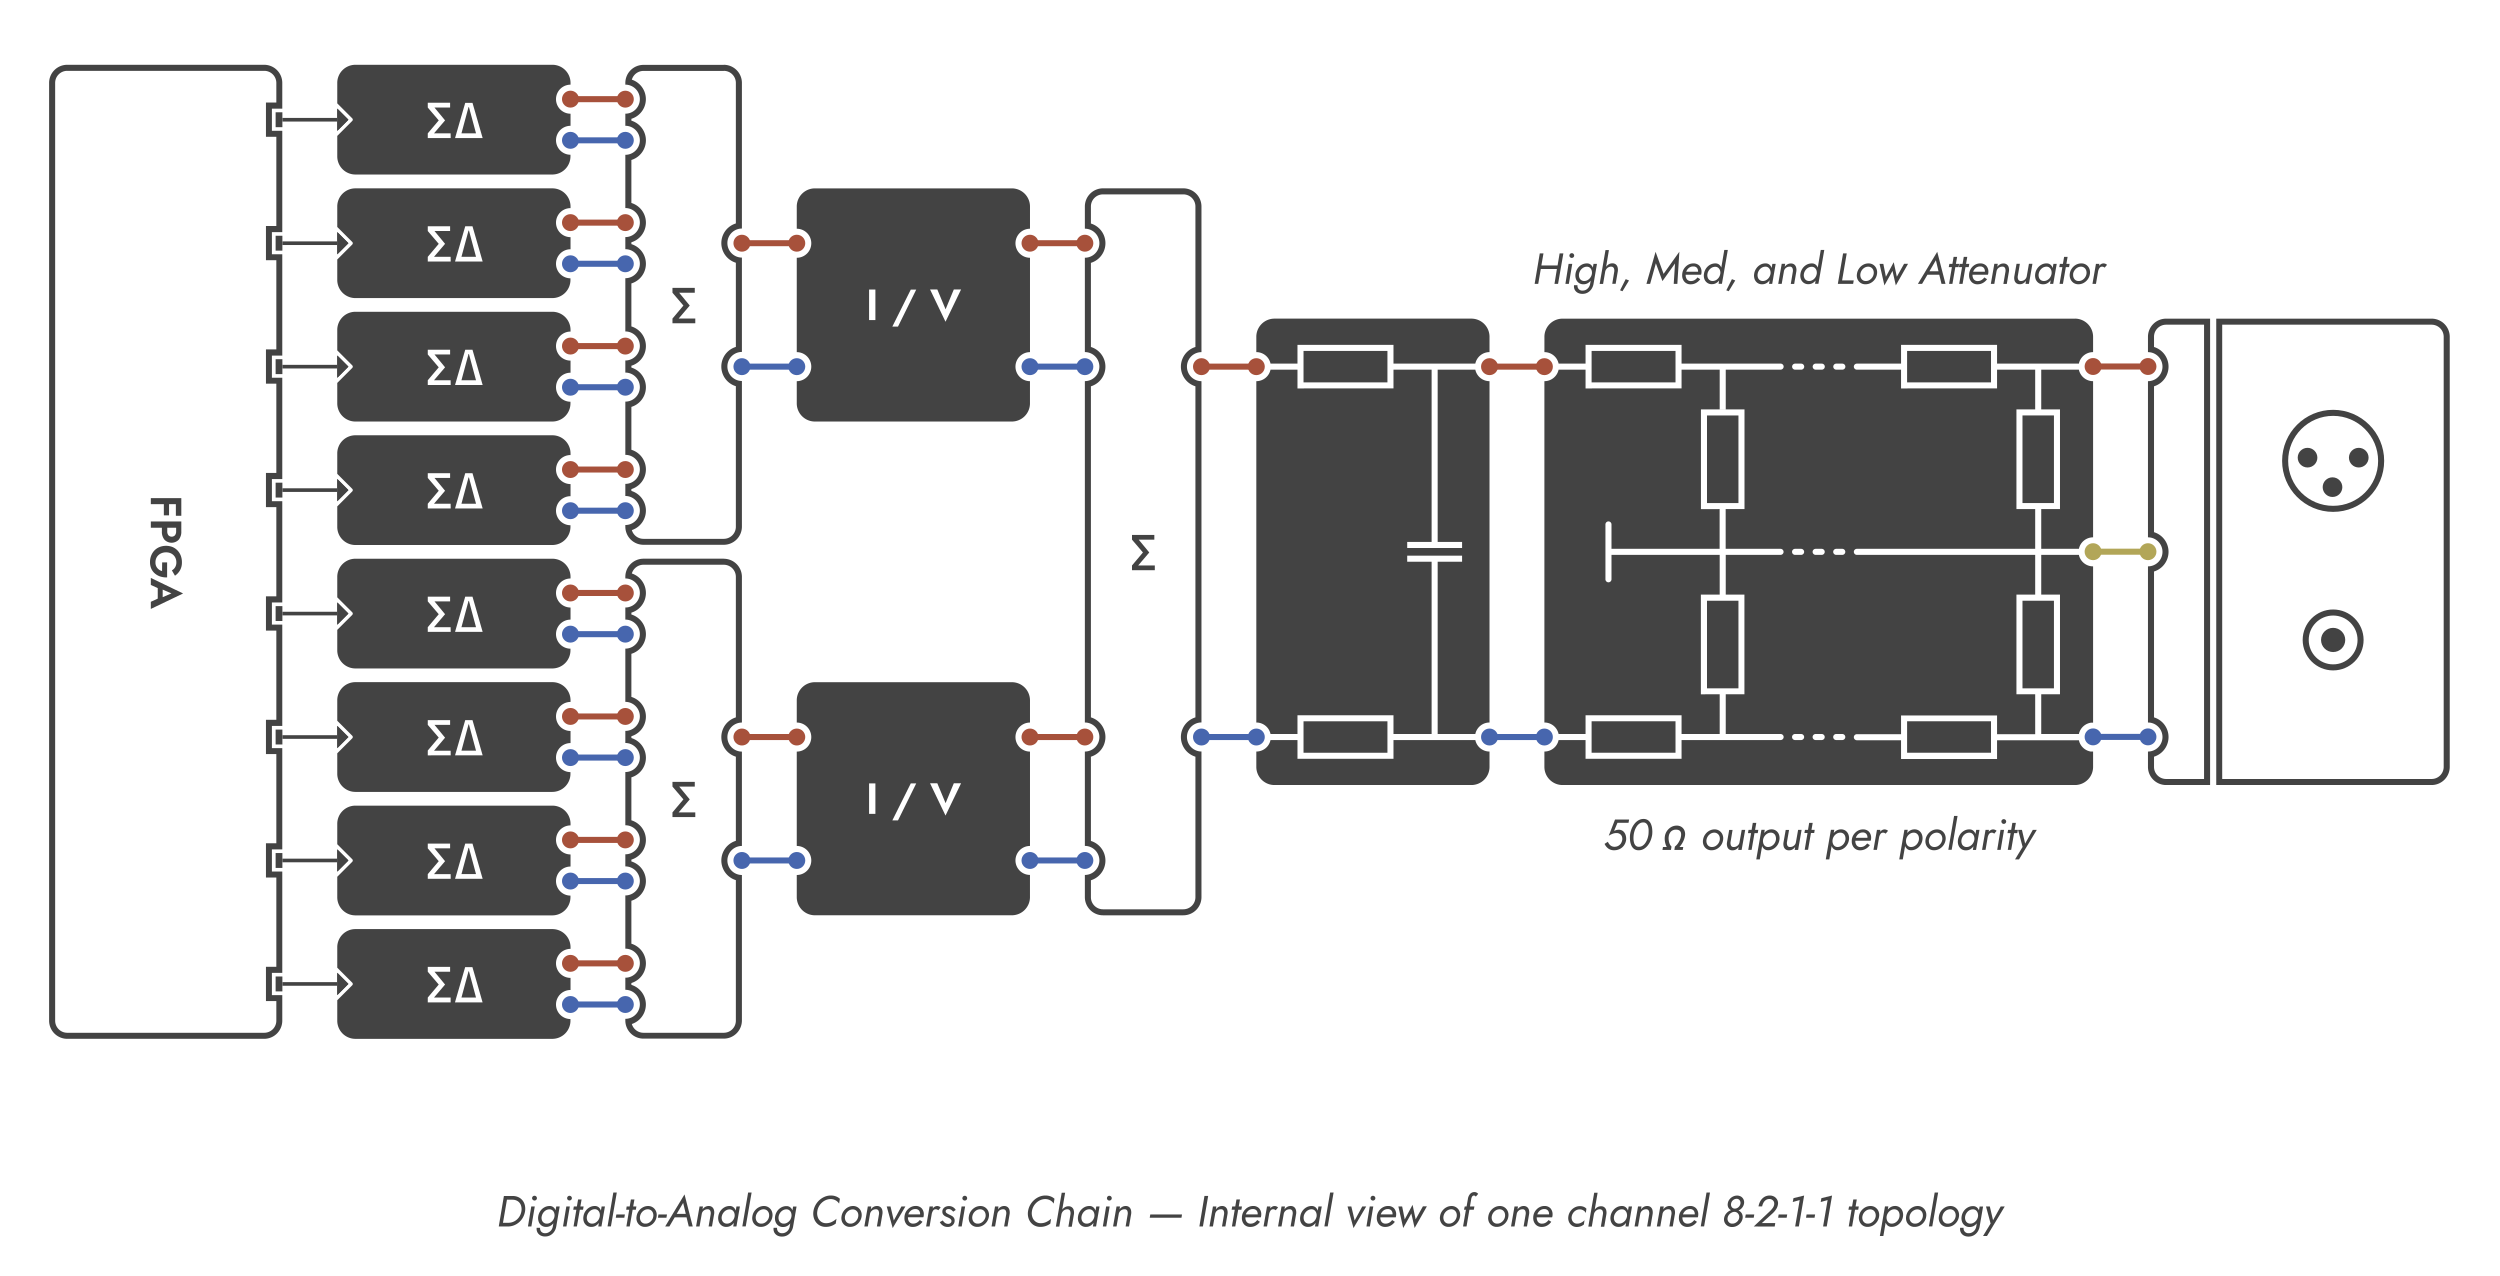 <svg xmlns="http://www.w3.org/2000/svg" viewBox="82.205 124.724 1033.228 527.243" data-name="Calque 1" id="Calque_1" style="max-height: 500px" width="1033.228" height="527.243"><defs><style>.cls-1,.cls-10{fill:#434343;}.cls-2{fill:#a7513b;}.cls-3{fill:#4766ae;}.cls-4,.cls-5,.cls-6,.cls-8,.cls-9{fill:none;}.cls-4{stroke:#a7513b;}.cls-4,.cls-5,.cls-8{stroke-linecap:round;}.cls-10,.cls-4,.cls-5,.cls-6,.cls-8,.cls-9{stroke-miterlimit:10;}.cls-4,.cls-5,.cls-8,.cls-9{stroke-width:2.5px;}.cls-5{stroke:#4766ae;}.cls-10,.cls-6,.cls-9{stroke:#434343;}.cls-10,.cls-6{stroke-width:1.5px;}.cls-7{fill:#b2a658;}.cls-8{stroke:#b2a658;}</style></defs><title>Schéma blocs Final vectorised</title><polygon points="198.91 171.13 196.12 171.13 196.12 177.29 198.91 177.29 198.91 171.13 198.91 171.13" class="cls-1"></polygon><polygon points="198.91 222.16 196.12 222.16 196.12 228.31 198.91 228.31 198.91 222.16 198.91 222.16" class="cls-1"></polygon><polygon points="198.91 273.18 196.12 273.18 196.12 279.34 198.91 279.34 198.91 273.18 198.91 273.18" class="cls-1"></polygon><path d="M191.41,154a5,5,0,0,1,5,5v8.1h-4.29v14.15h4.29v36.87h-4.29v14.15h4.29v36.87h-4.29v14.16h4.29v36.87h-4.29v14.15h4.29v36.87h-4.29v14.15h4.29v36.87h-4.29v14.16h4.29v36.87h-4.29v14.15h4.29V524.3h-4.29v14.15h4.29v8.11a5,5,0,0,1-5,5H110a5,5,0,0,1-5-5V159a5,5,0,0,1,5-5h81.37m0-2.5H110a7.49,7.49,0,0,0-7.5,7.5V546.56a7.5,7.5,0,0,0,7.5,7.5h81.37a7.5,7.5,0,0,0,7.5-7.5V536h-4.29V526.8h4.29V484.93h-4.29v-9.15h4.29V433.91h-4.29v-9.16h4.29V382.88h-4.29v-9.15h4.29V331.86h-4.29v-9.15h4.29V280.84h-4.29v-9.16h4.29V229.81h-4.29v-9.15h4.29V178.79h-4.29v-9.15h4.29V159a7.49,7.49,0,0,0-7.5-7.5Z" class="cls-1"></path><polygon points="198.91 528.3 196.12 528.3 196.12 534.46 198.91 534.46 198.91 528.3 198.91 528.3" class="cls-1"></polygon><polygon points="198.91 324.21 196.12 324.21 196.12 330.36 198.91 330.36 198.91 324.21 198.91 324.21" class="cls-1"></polygon><polygon points="198.91 477.28 196.12 477.28 196.12 483.43 198.91 483.43 198.91 477.28 198.91 477.28" class="cls-1"></polygon><polygon points="198.91 426.25 196.12 426.25 196.12 432.41 198.91 432.41 198.91 426.25 198.91 426.25" class="cls-1"></polygon><polygon points="198.91 375.23 196.12 375.23 196.12 381.38 198.91 381.38 198.91 375.23 198.91 375.23" class="cls-1"></polygon><path d="M157.14,330.6v7.29h-2.25v-4.8h-2.82v4.62h-2.15v-4.62h-5.38V330.6Z" class="cls-1"></path><path d="M157.14,340.25v4.07a5.11,5.11,0,0,1-1.08,3.47,4.09,4.09,0,0,1-5.87,0,5.11,5.11,0,0,1-1.08-3.47v-1.5h-4.57v-2.57ZM155,344.32v-1.5h-3.67v1.5a2.57,2.57,0,0,0,.47,1.61,1.86,1.86,0,0,0,2.74,0A2.57,2.57,0,0,0,155,344.32Z" class="cls-1"></path><path d="M149.22,357.15h2.05v6.21a8,8,0,0,1-2.71-.34,6.56,6.56,0,0,1-2.26-1.21,5.63,5.63,0,0,1-1.54-2,6.52,6.52,0,0,1-.56-2.77,7.15,7.15,0,0,1,.49-2.69,6.52,6.52,0,0,1,1.36-2.14,6,6,0,0,1,2.1-1.4,7.08,7.08,0,0,1,2.69-.5,7,7,0,0,1,2.68.5,6.22,6.22,0,0,1,2.07,1.44,6.56,6.56,0,0,1,1.34,2.16,7.66,7.66,0,0,1,.46,2.7,6.51,6.51,0,0,1-.79,3.31,6.67,6.67,0,0,1-2.08,2.24l-1.28-2.2a3.68,3.68,0,0,0,1.34-1.29,3.88,3.88,0,0,0,.51-2.06,4.29,4.29,0,0,0-.51-2.07,3.8,3.8,0,0,0-1.47-1.48,4.44,4.44,0,0,0-2.27-.55,4.71,4.71,0,0,0-2.28.53A3.84,3.84,0,0,0,147,355a4.1,4.1,0,0,0-.54,2.1,3.52,3.52,0,0,0,.8,2.44,3.79,3.79,0,0,0,1.92,1.2Z" class="cls-1"></path><path d="M144.54,373.44l2.86-1.31v-4.34l-2.86-1.32v-2.89L157.88,370l-13.34,6.39Zm8.52-3.47-3.62-1.57v3.13Z" class="cls-1"></path><polygon points="221.59 169.6 221.59 178.82 226.2 174.21 221.59 169.6" class="cls-1"></polygon><circle r="3.5" cy="165.71" cx="340.65" class="cls-2"></circle><circle r="3.5" cy="182.72" cx="340.65" class="cls-3"></circle><line y2="165.71" x2="317.97" y1="165.71" x1="340.65" class="cls-4"></line><line y2="182.72" x2="317.97" y1="182.72" x1="340.63" class="cls-5"></line><circle r="3.5" cy="165.7" cx="317.97" class="cls-2"></circle><circle r="3.5" cy="182.72" cx="317.97" class="cls-3"></circle><circle r="3.5" cy="225.24" cx="388.83" class="cls-2"></circle><circle r="3.5" cy="276.26" cx="388.83" class="cls-3"></circle><circle r="3.5" cy="225.24" cx="411.51" class="cls-2"></circle><line y2="225.24" x2="388.83" y1="225.24" x1="411.51" class="cls-4"></line><circle r="3.5" cy="276.26" cx="411.51" class="cls-3"></circle><line y2="276.26" x2="388.83" y1="276.26" x1="411.49" class="cls-5"></line><circle r="3.5" cy="225.24" cx="507.89" class="cls-2"></circle><circle r="3.5" cy="276.26" cx="507.89" class="cls-3"></circle><circle r="3.5" cy="225.24" cx="530.57" class="cls-2"></circle><line y2="225.24" x2="507.89" y1="225.24" x1="530.57" class="cls-4"></line><circle r="3.5" cy="276.26" cx="530.57" class="cls-3"></circle><line y2="276.26" x2="507.89" y1="276.26" x1="530.55" class="cls-5"></line><polygon points="221.59 220.63 221.59 229.84 226.2 225.24 221.59 220.63" class="cls-1"></polygon><circle r="3.5" cy="216.73" cx="340.65" class="cls-2"></circle><circle r="3.5" cy="233.74" cx="340.65" class="cls-3"></circle><line y2="216.73" x2="317.97" y1="216.73" x1="340.65" class="cls-4"></line><line y2="233.74" x2="317.97" y1="233.74" x1="340.63" class="cls-5"></line><circle r="3.5" cy="216.73" cx="317.97" class="cls-2"></circle><circle r="3.5" cy="233.74" cx="317.97" class="cls-3"></circle><line y2="174.21" x2="221.59" y1="174.21" x1="198.91" class="cls-6"></line><line y2="225.24" x2="221.59" y1="225.24" x1="198.91" class="cls-6"></line><polygon points="221.59 271.65 221.59 280.87 226.2 276.26 221.59 271.65" class="cls-1"></polygon><circle r="3.5" cy="267.76" cx="340.65" class="cls-2"></circle><circle r="3.5" cy="284.76" cx="340.65" class="cls-3"></circle><line y2="267.76" x2="317.97" y1="267.76" x1="340.65" class="cls-4"></line><line y2="284.76" x2="317.97" y1="284.76" x1="340.63" class="cls-5"></line><circle r="3.5" cy="267.75" cx="317.97" class="cls-2"></circle><circle r="3.5" cy="284.76" cx="317.97" class="cls-3"></circle><polygon points="221.59 322.68 221.59 331.89 226.2 327.28 221.59 322.68" class="cls-1"></polygon><circle r="3.5" cy="318.78" cx="340.65" class="cls-2"></circle><circle r="3.5" cy="335.79" cx="340.65" class="cls-3"></circle><line y2="318.78" x2="317.97" y1="318.78" x1="340.65" class="cls-4"></line><line y2="335.79" x2="317.97" y1="335.79" x1="340.63" class="cls-5"></line><circle r="3.5" cy="318.78" cx="317.97" class="cls-2"></circle><circle r="3.5" cy="335.79" cx="317.97" class="cls-3"></circle><line y2="276.26" x2="221.59" y1="276.26" x1="198.91" class="cls-6"></line><line y2="327.28" x2="221.59" y1="327.28" x1="198.91" class="cls-6"></line><polygon points="221.59 373.7 221.59 382.92 226.2 378.31 221.59 373.7" class="cls-1"></polygon><circle r="3.5" cy="369.8" cx="340.65" class="cls-2"></circle><circle r="3.5" cy="386.81" cx="340.65" class="cls-3"></circle><line y2="369.8" x2="317.97" y1="369.8" x1="340.65" class="cls-4"></line><line y2="386.81" x2="317.97" y1="386.81" x1="340.63" class="cls-5"></line><circle r="3.5" cy="369.8" cx="317.97" class="cls-2"></circle><circle r="3.5" cy="386.81" cx="317.97" class="cls-3"></circle><circle r="3.5" cy="429.33" cx="388.83" class="cls-2"></circle><circle r="3.5" cy="429.33" cx="507.89" class="cls-2"></circle><circle r="3.5" cy="480.35" cx="388.83" class="cls-3"></circle><circle r="3.5" cy="480.35" cx="507.89" class="cls-3"></circle><circle r="3.5" cy="429.33" cx="411.51" class="cls-2"></circle><line y2="429.33" x2="388.83" y1="429.33" x1="411.51" class="cls-4"></line><circle r="3.5" cy="429.33" cx="530.57" class="cls-2"></circle><line y2="429.33" x2="507.89" y1="429.33" x1="530.57" class="cls-4"></line><circle r="3.5" cy="480.35" cx="411.51" class="cls-3"></circle><line y2="480.35" x2="388.83" y1="480.35" x1="411.49" class="cls-5"></line><circle r="3.5" cy="480.35" cx="530.57" class="cls-3"></circle><line y2="480.35" x2="507.89" y1="480.35" x1="530.55" class="cls-5"></line><polygon points="221.59 424.72 221.59 433.94 226.2 429.33 221.59 424.72" class="cls-1"></polygon><circle r="3.5" cy="420.83" cx="340.65" class="cls-2"></circle><circle r="3.5" cy="437.83" cx="340.65" class="cls-3"></circle><line y2="420.83" x2="317.97" y1="420.83" x1="340.65" class="cls-4"></line><line y2="437.83" x2="317.97" y1="437.83" x1="340.63" class="cls-5"></line><circle r="3.5" cy="420.82" cx="317.97" class="cls-2"></circle><circle r="3.5" cy="437.83" cx="317.97" class="cls-3"></circle><line y2="378.31" x2="221.59" y1="378.31" x1="198.91" class="cls-6"></line><line y2="429.33" x2="221.59" y1="429.33" x1="198.91" class="cls-6"></line><polygon points="221.59 475.75 221.59 484.96 226.2 480.35 221.59 475.75" class="cls-1"></polygon><circle r="3.5" cy="471.85" cx="340.65" class="cls-2"></circle><circle r="3.5" cy="488.86" cx="340.65" class="cls-3"></circle><line y2="471.85" x2="317.97" y1="471.85" x1="340.65" class="cls-4"></line><line y2="488.86" x2="317.97" y1="488.86" x1="340.63" class="cls-5"></line><circle r="3.5" cy="471.85" cx="317.97" class="cls-2"></circle><circle r="3.5" cy="488.86" cx="317.97" class="cls-3"></circle><polygon points="221.59 526.77 221.59 535.99 226.2 531.38 221.59 526.77" class="cls-1"></polygon><circle r="3.5" cy="522.87" cx="340.65" class="cls-2"></circle><circle r="3.5" cy="539.88" cx="340.65" class="cls-3"></circle><line y2="522.87" x2="317.97" y1="522.87" x1="340.65" class="cls-4"></line><line y2="539.88" x2="317.97" y1="539.88" x1="340.63" class="cls-5"></line><circle r="3.5" cy="522.87" cx="317.97" class="cls-2"></circle><circle r="3.5" cy="539.88" cx="317.97" class="cls-3"></circle><line y2="480.35" x2="221.59" y1="480.35" x1="198.91" class="cls-6"></line><line y2="531.38" x2="221.59" y1="531.38" x1="198.91" class="cls-6"></line><path d="M381.33,154a5,5,0,0,1,5,5v58.07a8.5,8.5,0,0,0,0,16.25v34.78a8.49,8.49,0,0,0,0,16.24v58.08a5,5,0,0,1-5,5H348.15a5,5,0,0,1-4.81-3.61,8.5,8.5,0,0,0-.19-16.19v-.76a8.5,8.5,0,0,0,0-16.25V292.89a8.5,8.5,0,0,0,0-16.25v-.76a8.5,8.5,0,0,0,0-16.25V241.87a8.5,8.5,0,0,0,0-16.25v-.76a8.5,8.5,0,0,0,0-16.25V190.84a8.5,8.5,0,0,0,0-16.25v-.76a8.5,8.5,0,0,0,.19-16.18,5,5,0,0,1,4.81-3.61h33.18m0-2.5H348.15a7.49,7.49,0,0,0-7.5,7.5v.67a6,6,0,0,1,0,12v5a6,6,0,0,1,0,12v22a6,6,0,0,1,0,12v5a6,6,0,0,1,0,12v22a6,6,0,0,1,0,12v5a6,6,0,0,1,0,12v22a6,6,0,0,1,0,12v5a6,6,0,0,1,0,12v.67a7.5,7.5,0,0,0,7.5,7.5h33.18a7.5,7.5,0,0,0,7.5-7.5v-60.2a6,6,0,1,1,0-12v-39a6,6,0,1,1,0-12V159a7.49,7.49,0,0,0-7.5-7.5Z" class="cls-1"></path><path d="M360.13,245.71v-2h9.22v2Zm1.49,11.92-1.49-1.25,4.52-5.37-4.52-5.3,1.66-1.35,5.48,6.65Zm-1.49.69v-1.94h9.43v1.94Z" class="cls-1"></path><path d="M381.33,358.13a5,5,0,0,1,5,5v58.08a8.5,8.5,0,0,0,0,16.25v34.77a8.5,8.5,0,0,0,0,16.25v58.08a5,5,0,0,1-5,5H348.15a5,5,0,0,1-4.81-3.62,8.5,8.5,0,0,0-.19-16.18V531a8.5,8.5,0,0,0,0-16.25V497a8.5,8.5,0,0,0,0-16.25V480a8.5,8.5,0,0,0,0-16.25V446a8.5,8.5,0,0,0,0-16.25V429a8.5,8.5,0,0,0,0-16.25V394.94a8.5,8.5,0,0,0,0-16.25v-.76a8.5,8.5,0,0,0,.19-16.19,5,5,0,0,1,4.81-3.61h33.18m0-2.5H348.15a7.5,7.5,0,0,0-7.5,7.5v.67a6,6,0,0,1,0,12v5a6,6,0,0,1,0,12v22a6,6,0,0,1,0,12v5a6,6,0,0,1,0,12v22a6,6,0,0,1,0,12v5a6,6,0,0,1,0,12v22a6,6,0,0,1,0,12v5a6,6,0,0,1,0,12v.68a7.5,7.5,0,0,0,7.5,7.5h33.18a7.5,7.5,0,0,0,7.5-7.5V486.35a6,6,0,0,1,0-12v-39a6,6,0,0,1,0-12v-60.2a7.5,7.5,0,0,0-7.5-7.5Z" class="cls-1"></path><path d="M360.13,449.81v-1.95h9.22v1.95Zm1.49,11.91-1.49-1.25,4.52-5.36-4.52-5.3,1.66-1.36,5.48,6.66Zm-1.49.7v-1.95h9.43v1.95Z" class="cls-1"></path><circle r="3.5" cy="276.26" cx="697.81" class="cls-2"></circle><circle r="3.5" cy="276.26" cx="720.49" class="cls-2"></circle><line y2="276.26" x2="697.81" y1="276.26" x1="720.49" class="cls-4"></line><circle r="3.5" cy="429.33" cx="697.81" class="cls-3"></circle><circle r="3.5" cy="429.33" cx="720.49" class="cls-3"></circle><line y2="429.33" x2="697.81" y1="429.33" x1="720.47" class="cls-5"></line><path d="M718.58,229.45h1.53l-.87,5h6.7l.84-5h1.55l-2.19,12.6h-1.48l1-6.14H719l-1.06,6.14h-1.48Z" class="cls-1"></path><path d="M730.49,233.77H732l-1.4,8.28h-1.43Zm.34-3.42a1,1,0,0,1,.29-.7.91.91,0,0,1,.69-.29.93.93,0,0,1,.7.29,1,1,0,0,1,.29.7.94.94,0,0,1-.29.68,1,1,0,0,1-.7.29,1,1,0,0,1-1-1Z" class="cls-1"></path><path d="M732.74,242.59h1.42a2.15,2.15,0,0,0,.47,1.57,2,2,0,0,0,1.68.66,2.77,2.77,0,0,0,1.4-.35,3.42,3.42,0,0,0,1.13-1.05,3.67,3.67,0,0,0,.58-1.55l.2-1.15a4.26,4.26,0,0,1-1.28,1.08,3.35,3.35,0,0,1-1.64.41,3.13,3.13,0,0,1-2-.58,3.35,3.35,0,0,1-1.16-1.57,4.51,4.51,0,0,1-.2-2.15,5.18,5.18,0,0,1,.85-2.21,5,5,0,0,1,1.67-1.55,4.45,4.45,0,0,1,2.18-.56,2.43,2.43,0,0,1,1.58.49,3.05,3.05,0,0,1,.89,1.27l.28-1.58h1.43l-1.39,8.1a5.57,5.57,0,0,1-.83,2.24,4.68,4.68,0,0,1-1.59,1.51,4.22,4.22,0,0,1-2.15.55,3.93,3.93,0,0,1-2-.45,3,3,0,0,1-1.25-1.28A3.24,3.24,0,0,1,732.74,242.59Zm2.07-4.68a3.15,3.15,0,0,0,.1,1.48,2.08,2.08,0,0,0,2.08,1.47,2.69,2.69,0,0,0,1.3-.34,3.72,3.72,0,0,0,1.76-2.29l.09-.5a3.24,3.24,0,0,0-.17-1.37,2.25,2.25,0,0,0-.7-1,1.85,1.85,0,0,0-1.16-.4,2.92,2.92,0,0,0-1.51.37,3.69,3.69,0,0,0-1.18,1.08A3.78,3.78,0,0,0,734.81,237.91Z" class="cls-1"></path><path d="M749.36,237a2.64,2.64,0,0,0-.16-1.44,1.17,1.17,0,0,0-1.16-.63,2.19,2.19,0,0,0-1.12.28,2.53,2.53,0,0,0-.83.73,2.78,2.78,0,0,0-.46,1l-.88,5.13h-1.42l2.41-14h1.42L746,235a3.79,3.79,0,0,1,1.1-1.05,2.82,2.82,0,0,1,1.48-.39A2.18,2.18,0,0,1,750,234a2.3,2.3,0,0,1,.74,1.17,4.19,4.19,0,0,1,.1,1.64l-.9,5.22h-1.41Z" class="cls-1"></path><path d="M754.09,240.09l1.37.55-2.7,4.45-1-.38Z" class="cls-1"></path><path d="M766.56,233.53l-2.37,8.52h-1.53l3.78-13.25,3.31,9.11,6.52-9.16-.83,13.3h-1.5l.54-8.44-5.2,7.29Z" class="cls-1"></path><path d="M780.91,242.23a3.28,3.28,0,0,1-2.48-1,3.85,3.85,0,0,1-1-2.78,5.19,5.19,0,0,1,.34-1.85,4.92,4.92,0,0,1,1-1.55,4.83,4.83,0,0,1,1.46-1.07,4.29,4.29,0,0,1,1.83-.39,3.33,3.33,0,0,1,2.46.92,3.73,3.73,0,0,1,.91,2.7,2.62,2.62,0,0,1-.07.59,1.85,1.85,0,0,1-.13.47h-6.36v.09a2.92,2.92,0,0,0,.54,1.82,2,2,0,0,0,1.66.7,2.84,2.84,0,0,0,1.54-.43,3.76,3.76,0,0,0,1.14-1.07l1.14.74a5.35,5.35,0,0,1-1.66,1.51A4.48,4.48,0,0,1,780.91,242.23Zm1.08-7.38a2.7,2.7,0,0,0-1.8.62,3.47,3.47,0,0,0-1.08,1.57H784v-.12a2.22,2.22,0,0,0-.49-1.52A1.91,1.91,0,0,0,782,234.85Z" class="cls-1"></path><path d="M786.44,237.91a5.3,5.3,0,0,1,.84-2.21,5,5,0,0,1,1.68-1.55,4.41,4.41,0,0,1,2.17-.56,2.47,2.47,0,0,1,1.57.48,2.87,2.87,0,0,1,.9,1.26l1.24-7.32h1.46l-2.43,14h-1.39l.22-1.35a4.39,4.39,0,0,1-1.29,1.1,3.35,3.35,0,0,1-1.64.41,3.11,3.11,0,0,1-2-.58,3.3,3.3,0,0,1-1.17-1.57A4.39,4.39,0,0,1,786.44,237.91Zm1.44,0a2.91,2.91,0,0,0,.1,1.48,2.06,2.06,0,0,0,2.07,1.47,2.75,2.75,0,0,0,1.34-.36,3.57,3.57,0,0,0,1.74-2.39l.06-.27a3.21,3.21,0,0,0-.14-1.43,2.35,2.35,0,0,0-.7-1,1.82,1.82,0,0,0-1.18-.42,2.94,2.94,0,0,0-1.51.37,3.55,3.55,0,0,0-1.17,1.08A3.64,3.64,0,0,0,787.88,237.91Z" class="cls-1"></path><path d="M798,240.09l1.37.55-2.7,4.45-1-.38Z" class="cls-1"></path><path d="M807.19,237.91a5.18,5.18,0,0,1,.85-2.21,5,5,0,0,1,1.67-1.55,4.15,4.15,0,0,1,2.18-.56,2.41,2.41,0,0,1,1.63.54,3,3,0,0,1,.89,1.37l.3-1.73h1.37l-1.44,8.28h-1.31l.25-1.52a4.31,4.31,0,0,1-1.33,1.23,3.38,3.38,0,0,1-1.73.45,3.11,3.11,0,0,1-2-.58,3.35,3.35,0,0,1-1.16-1.57A4.39,4.39,0,0,1,807.19,237.91Zm1.44,0a3.15,3.15,0,0,0,.1,1.48,2.06,2.06,0,0,0,2.08,1.47,2.67,2.67,0,0,0,1.38-.39,3.49,3.49,0,0,0,1.14-1.06,3.81,3.81,0,0,0,.61-1.5,3.19,3.19,0,0,0-.12-1.46,2.38,2.38,0,0,0-.71-1.08,1.81,1.81,0,0,0-1.19-.43,2.94,2.94,0,0,0-1.51.37,3.55,3.55,0,0,0-1.17,1.08A3.78,3.78,0,0,0,808.63,237.91Z" class="cls-1"></path><path d="M823.17,237a2.65,2.65,0,0,0-.16-1.46,1.11,1.11,0,0,0-1.15-.61,2.38,2.38,0,0,0-1.6.57,2.24,2.24,0,0,0-.79,1.43l-.9,5.11h-1.44l1.44-8.28H820l-.2,1.24a3.27,3.27,0,0,1,1.09-1,2.75,2.75,0,0,1,1.47-.38,2.18,2.18,0,0,1,1.44.45,2.22,2.22,0,0,1,.73,1.19,3.85,3.85,0,0,1,.09,1.6l-.9,5.22h-1.4Z" class="cls-1"></path><path d="M826.31,237.91a5.3,5.3,0,0,1,.84-2.21,5,5,0,0,1,1.68-1.55,4.41,4.41,0,0,1,2.17-.56,2.47,2.47,0,0,1,1.57.48,2.87,2.87,0,0,1,.9,1.26l1.24-7.32h1.46l-2.43,14h-1.39l.22-1.35a4.39,4.39,0,0,1-1.29,1.1,3.38,3.38,0,0,1-1.64.41,3.16,3.16,0,0,1-2-.58,3.35,3.35,0,0,1-1.16-1.57A4.39,4.39,0,0,1,826.31,237.91Zm1.44,0a2.91,2.91,0,0,0,.1,1.48,2.08,2.08,0,0,0,.75,1.07,2.11,2.11,0,0,0,1.32.4,2.75,2.75,0,0,0,1.34-.36,3.57,3.57,0,0,0,1.74-2.39l.06-.27a3.21,3.21,0,0,0-.14-1.43,2.35,2.35,0,0,0-.7-1,1.82,1.82,0,0,0-1.18-.42,2.94,2.94,0,0,0-1.51.37,3.55,3.55,0,0,0-1.17,1.08A3.64,3.64,0,0,0,827.75,237.91Z" class="cls-1"></path><path d="M843.93,229.45h1.51l-1.91,11.16h4.81l-.25,1.44h-6.32Z" class="cls-1"></path><path d="M849.67,237.91a4.93,4.93,0,0,1,.84-2.17,5,5,0,0,1,1.7-1.57,4.44,4.44,0,0,1,2.25-.58,3.46,3.46,0,0,1,2,.6,3.56,3.56,0,0,1,1.26,1.58,4,4,0,0,1,.24,2.14,4.89,4.89,0,0,1-.83,2.17,5,5,0,0,1-1.7,1.55,4.49,4.49,0,0,1-2.25.58,3.48,3.48,0,0,1-2.06-.6,3.53,3.53,0,0,1-1.25-1.57A4,4,0,0,1,849.67,237.91Zm1.42,0a3.11,3.11,0,0,0,.12,1.43,2.31,2.31,0,0,0,.76,1.1,2.13,2.13,0,0,0,1.35.42,2.83,2.83,0,0,0,1.52-.39,3.7,3.7,0,0,0,1.15-1.08,3.47,3.47,0,0,0,.59-1.48,3.12,3.12,0,0,0-.12-1.44,2.34,2.34,0,0,0-.78-1.09,2.2,2.2,0,0,0-1.35-.44,2.91,2.91,0,0,0-1.5.4,3.49,3.49,0,0,0-1.15,1.08A3.65,3.65,0,0,0,851.09,237.91Z" class="cls-1"></path><path d="M859,233.77h1.57l1.06,5.33,3.24-6,1.28,6,3-5.36h1.64l-5.06,8.94-1.37-6-3.35,6Z" class="cls-1"></path><path d="M884.61,242.05l-.92-3.78h-4.9l-2.21,3.78h-1.73l8-13.27,3.41,13.27Zm-2.32-9.76-2.67,4.54h3.75Z" class="cls-1"></path><path d="M887.87,233.77h1.26l.48-2.88h1.46l-.5,2.88h1.33l-.24,1.35h-1.33l-1.2,6.93h-1.39l1.17-6.93h-1.3Z" class="cls-1"></path><path d="M892.06,233.77h1.26l.49-2.88h1.45l-.5,2.88h1.33l-.23,1.35h-1.34l-1.2,6.93h-1.39l1.17-6.93h-1.29Z" class="cls-1"></path><path d="M899.49,242.23a3.28,3.28,0,0,1-2.48-1,3.85,3.85,0,0,1-1-2.78,5,5,0,0,1,.34-1.85,4.8,4.8,0,0,1,2.44-2.62,4.22,4.22,0,0,1,1.82-.39,3.33,3.33,0,0,1,2.46.92,3.69,3.69,0,0,1,.91,2.7,3.28,3.28,0,0,1-.06.59,2.27,2.27,0,0,1-.14.47h-6.35v.09a2.91,2.91,0,0,0,.53,1.82,2,2,0,0,0,1.66.7,2.82,2.82,0,0,0,1.54-.43,3.65,3.65,0,0,0,1.14-1.07l1.14.74a5.13,5.13,0,0,1-1.66,1.51A4.48,4.48,0,0,1,899.49,242.23Zm1.08-7.38a2.74,2.74,0,0,0-1.8.62,3.47,3.47,0,0,0-1.08,1.57h4.86v-.12a2.22,2.22,0,0,0-.49-1.52A1.9,1.9,0,0,0,900.57,234.85Z" class="cls-1"></path><path d="M911.05,237a2.74,2.74,0,0,0-.16-1.46,1.13,1.13,0,0,0-1.16-.61,2.39,2.39,0,0,0-1.6.57,2.34,2.34,0,0,0-.79,1.43l-.9,5.11H905l1.44-8.28h1.42l-.19,1.24a3.34,3.34,0,0,1,1.08-1,2.78,2.78,0,0,1,1.47-.38,2.18,2.18,0,0,1,1.44.45,2.23,2.23,0,0,1,.74,1.19,4.21,4.21,0,0,1,.09,1.6l-.9,5.22h-1.41Z" class="cls-1"></path><path d="M916.14,238.81a2.6,2.6,0,0,0,.17,1.44,1.12,1.12,0,0,0,1.15.61,2.4,2.4,0,0,0,2.39-2l.9-5.11h1.44l-1.44,8.28h-1.42l.2-1.26a3.64,3.64,0,0,1-1.1,1.05,2.81,2.81,0,0,1-1.46.37,2.28,2.28,0,0,1-1.45-.44,2.32,2.32,0,0,1-.75-1.18,4,4,0,0,1-.07-1.6l.92-5.22H917Z" class="cls-1"></path><path d="M923.34,237.91a5.18,5.18,0,0,1,.85-2.21,5,5,0,0,1,1.67-1.55,4.15,4.15,0,0,1,2.18-.56,2.39,2.39,0,0,1,1.63.54,3,3,0,0,1,.89,1.37l.31-1.73h1.36l-1.44,8.28h-1.31l.25-1.52a4.2,4.2,0,0,1-1.33,1.23,3.38,3.38,0,0,1-1.73.45,3.11,3.11,0,0,1-2-.58,3.35,3.35,0,0,1-1.16-1.57A4.39,4.39,0,0,1,923.34,237.91Zm1.44,0a3.15,3.15,0,0,0,.1,1.48,2.08,2.08,0,0,0,2.08,1.47,2.74,2.74,0,0,0,1.39-.39,3.56,3.56,0,0,0,1.13-1.06,3.66,3.66,0,0,0,.61-1.5,3.2,3.2,0,0,0-.11-1.46,2.4,2.4,0,0,0-.72-1.08,1.8,1.8,0,0,0-1.18-.43,3,3,0,0,0-1.52.37,3.67,3.67,0,0,0-1.78,2.6Z" class="cls-1"></path><path d="M933.53,233.77h1.26l.49-2.88h1.45l-.5,2.88h1.33l-.23,1.35H936l-1.21,6.93H933.4l1.17-6.93h-1.29Z" class="cls-1"></path><path d="M937.62,237.91a4.8,4.8,0,0,1,.83-2.17,5.1,5.1,0,0,1,1.7-1.57,4.49,4.49,0,0,1,2.25-.58,3.47,3.47,0,0,1,2.05.6,3.56,3.56,0,0,1,1.26,1.58,4,4,0,0,1,.24,2.14,5,5,0,0,1-.84,2.17,5,5,0,0,1-1.7,1.55,4.44,4.44,0,0,1-2.25.58,3.45,3.45,0,0,1-2-.6,3.53,3.53,0,0,1-1.25-1.57A4,4,0,0,1,937.62,237.91Zm1.42,0a3.11,3.11,0,0,0,.12,1.43,2.31,2.31,0,0,0,.76,1.1,2.13,2.13,0,0,0,1.35.42,2.79,2.79,0,0,0,1.51-.39,3.59,3.59,0,0,0,1.15-1.08,3.49,3.49,0,0,0,.6-1.48,3,3,0,0,0-.13-1.44,2.25,2.25,0,0,0-.77-1.09,2.2,2.2,0,0,0-1.35-.44,2.91,2.91,0,0,0-1.5.4,3.52,3.52,0,0,0-1.16,1.08A3.63,3.63,0,0,0,939,237.91Z" class="cls-1"></path><path d="M952.05,235.33a3,3,0,0,0-.47-.28,1.13,1.13,0,0,0-.54-.11,1.23,1.23,0,0,0-1.13.55,4.06,4.06,0,0,0-.56,1.27l-.9,5.29H947l1.44-8.28h1.42l-.14.83a3.16,3.16,0,0,1,.84-.72,1.9,1.9,0,0,1,1-.29,2.1,2.1,0,0,1,1.46.59Z" class="cls-1"></path><path d="M754.27,471.83a5,5,0,0,1-.87,2.28,4.75,4.75,0,0,1-1.75,1.49,5.07,5.07,0,0,1-2.29.53,4,4,0,0,1-2.51-.75,4.87,4.87,0,0,1-1.49-1.89l1.37-.87a3.92,3.92,0,0,0,1,1.45,2.53,2.53,0,0,0,1.7.62,3.06,3.06,0,0,0,1.55-.36,3.16,3.16,0,0,0,1.12-1,3.91,3.91,0,0,0,.56-1.47,3,3,0,0,0-.13-1.42,2.18,2.18,0,0,0-.77-1,2.4,2.4,0,0,0-1.35-.42,4.47,4.47,0,0,0-1.7.28,9.76,9.76,0,0,0-1.63.84l2.6-6.7h5.82l-.24,1.35h-4.57l-1.4,3.33a7.18,7.18,0,0,1,.92-.33,3.41,3.41,0,0,1,1-.14,2.84,2.84,0,0,1,1.84.62,3.4,3.4,0,0,1,1,1.57A4.86,4.86,0,0,1,754.27,471.83Z" class="cls-1"></path><path d="M755.89,469.67a10,10,0,0,1,.63-2.39,8.13,8.13,0,0,1,1.2-2.07,5.81,5.81,0,0,1,1.67-1.47,4.07,4.07,0,0,1,2.1-.55,3.12,3.12,0,0,1,1.9.59,3.75,3.75,0,0,1,1.15,1.52,6.6,6.6,0,0,1,.5,2.09,10.23,10.23,0,0,1,0,2.28,10.34,10.34,0,0,1-.64,2.38,8,8,0,0,1-1.19,2.08,5.71,5.71,0,0,1-1.68,1.47,4,4,0,0,1-2.09.53,3.08,3.08,0,0,1-1.92-.57,3.76,3.76,0,0,1-1.14-1.53,6.82,6.82,0,0,1-.49-2.08A10.86,10.86,0,0,1,755.89,469.67Zm1.51,0a11.87,11.87,0,0,0-.09,1.7,7,7,0,0,0,.23,1.63,2.65,2.65,0,0,0,.68,1.22,1.77,1.77,0,0,0,1.31.47,2.61,2.61,0,0,0,1.5-.41,4.33,4.33,0,0,0,1.18-1.16,7.14,7.14,0,0,0,.83-1.63,9.88,9.88,0,0,0,.45-1.82,15.75,15.75,0,0,0,.08-1.7,6.48,6.48,0,0,0-.22-1.63,2.65,2.65,0,0,0-.68-1.22,1.81,1.81,0,0,0-1.31-.49,2.72,2.72,0,0,0-1.51.43,4.44,4.44,0,0,0-1.17,1.16,7.56,7.56,0,0,0-.83,1.63A9.88,9.88,0,0,0,757.4,469.67Z" class="cls-1"></path><path d="M769.28,476l.22-1.22h1.56a7.37,7.37,0,0,1-.77-4.49,5.27,5.27,0,0,1,.92-2.22,5.41,5.41,0,0,1,1.74-1.56,4.61,4.61,0,0,1,2.24-.57,3.5,3.5,0,0,1,2,.57,3.31,3.31,0,0,1,1.22,1.56,4.18,4.18,0,0,1,.16,2.22,8.18,8.18,0,0,1-.78,2.31,10.68,10.68,0,0,1-1.47,2.18h1.56l-.21,1.22h-3.47l.23-1.4a5.72,5.72,0,0,0,1.1-1.1,9.31,9.31,0,0,0,.9-1.5,5.91,5.91,0,0,0,.5-1.6c.31-1.86-.37-2.79-2.05-2.79a2.94,2.94,0,0,0-2,.7,3.52,3.52,0,0,0-1,2.09,5.29,5.29,0,0,0,0,1.59,5.49,5.49,0,0,0,.39,1.51,3.34,3.34,0,0,0,.75,1.1l-.23,1.4Z" class="cls-1"></path><path d="M786.06,471.83a5,5,0,0,1,.84-2.17,5.11,5.11,0,0,1,1.7-1.57,4.44,4.44,0,0,1,2.25-.58,3.46,3.46,0,0,1,2,.6,3.59,3.59,0,0,1,1.26,1.59,4,4,0,0,1,.24,2.13,5,5,0,0,1-.83,2.17,5.11,5.11,0,0,1-1.71,1.56,4.53,4.53,0,0,1-2.25.57,3.39,3.39,0,0,1-3.3-2.17A4,4,0,0,1,786.06,471.83Zm1.42,0a3.11,3.11,0,0,0,.12,1.43,2.26,2.26,0,0,0,.76,1.1,2.13,2.13,0,0,0,1.35.42,2.85,2.85,0,0,0,1.52-.39,3.81,3.81,0,0,0,1.15-1.08,3.47,3.47,0,0,0,.59-1.48,3.12,3.12,0,0,0-.12-1.44,2.39,2.39,0,0,0-.78-1.09,2.2,2.2,0,0,0-1.35-.44,2.91,2.91,0,0,0-1.5.4,3.65,3.65,0,0,0-1.74,2.57Z" class="cls-1"></path><path d="M797.43,472.73a2.69,2.69,0,0,0,.17,1.44,1.11,1.11,0,0,0,1.15.61,2.34,2.34,0,0,0,1.58-.57,2.22,2.22,0,0,0,.81-1.41l.9-5.11h1.44L802,476h-1.42l.2-1.26a3.32,3.32,0,0,1-1.1,1.05,2.81,2.81,0,0,1-1.46.37,2.28,2.28,0,0,1-1.45-.44,2.2,2.2,0,0,1-.74-1.18,3.85,3.85,0,0,1-.08-1.6l.92-5.22h1.39Z" class="cls-1"></path><path d="M804.87,467.69h1.26l.48-2.88h1.46l-.5,2.88h1.33l-.23,1.35h-1.34l-1.2,6.93h-1.39l1.17-6.93h-1.29Z" class="cls-1"></path><path d="M809.51,479.91l-1.46,0,2.13-12.24h1.38l-.23,1.37a4.18,4.18,0,0,1,1.29-1.12,3.53,3.53,0,0,1,1.66-.43,3.19,3.19,0,0,1,2,.59,3.38,3.38,0,0,1,1.16,1.58,4.38,4.38,0,0,1,.19,2.15,5.21,5.21,0,0,1-.84,2.2,4.94,4.94,0,0,1-1.67,1.55,4.29,4.29,0,0,1-2.17.57,2.45,2.45,0,0,1-1.58-.5,2.87,2.87,0,0,1-.9-1.26Zm6.66-8.08a3.33,3.33,0,0,0-.11-1.49,2,2,0,0,0-2.07-1.48,2.65,2.65,0,0,0-1.39.4,3.67,3.67,0,0,0-1.74,2.57,3.32,3.32,0,0,0,.11,1.45,2.26,2.26,0,0,0,.7,1.08,1.91,1.91,0,0,0,1.21.42,2.89,2.89,0,0,0,1.49-.37,3.52,3.52,0,0,0,1.18-1.06A3.58,3.58,0,0,0,816.17,471.83Z" class="cls-1"></path><path d="M820.74,472.73a2.69,2.69,0,0,0,.17,1.44,1.11,1.11,0,0,0,1.15.61,2.34,2.34,0,0,0,1.58-.57,2.22,2.22,0,0,0,.81-1.41l.9-5.11h1.44L825.35,476h-1.42l.2-1.26a3.32,3.32,0,0,1-1.1,1.05,2.81,2.81,0,0,1-1.46.37,2.28,2.28,0,0,1-1.45-.44,2.2,2.2,0,0,1-.74-1.18,3.85,3.85,0,0,1-.08-1.6l.92-5.22h1.39Z" class="cls-1"></path><path d="M828.18,467.69h1.26l.48-2.88h1.46l-.5,2.88h1.33L832,469h-1.34l-1.2,6.93h-1.39l1.17-6.93h-1.29Z" class="cls-1"></path><path d="M838.24,479.91l-1.46,0,2.13-12.24h1.38l-.23,1.37a4.18,4.18,0,0,1,1.29-1.12,3.53,3.53,0,0,1,1.66-.43,3.21,3.21,0,0,1,2,.59,3.36,3.36,0,0,1,1.15,1.58,4.37,4.37,0,0,1,.2,2.15,5.21,5.21,0,0,1-.84,2.2,4.94,4.94,0,0,1-1.67,1.55,4.32,4.32,0,0,1-2.17.57,2.43,2.43,0,0,1-1.58-.5,2.87,2.87,0,0,1-.9-1.26Zm6.66-8.08a3.33,3.33,0,0,0-.11-1.49,2,2,0,0,0-2.07-1.48,2.65,2.65,0,0,0-1.39.4,3.65,3.65,0,0,0-1.15,1.07,3.5,3.5,0,0,0-.59,1.5,3.18,3.18,0,0,0,.11,1.45,2.26,2.26,0,0,0,.7,1.08,1.89,1.89,0,0,0,1.21.42,2.92,2.92,0,0,0,1.49-.37,3.52,3.52,0,0,0,1.18-1.06A3.71,3.71,0,0,0,844.9,471.83Z" class="cls-1"></path><path d="M851,476.15a3.26,3.26,0,0,1-2.48-1,3.85,3.85,0,0,1-1-2.78,5,5,0,0,1,.34-1.85,4.84,4.84,0,0,1,1-1.54,4.71,4.71,0,0,1,1.47-1.07,4.11,4.11,0,0,1,1.82-.4,3.28,3.28,0,0,1,2.46.93,3.65,3.65,0,0,1,.91,2.69,3.19,3.19,0,0,1-.06.59,2.27,2.27,0,0,1-.14.47H849v.09a2.91,2.91,0,0,0,.53,1.82,1.94,1.94,0,0,0,1.66.7,2.9,2.9,0,0,0,1.54-.42,3.93,3.93,0,0,0,1.15-1.07L855,474a5.16,5.16,0,0,1-1.66,1.52A4.57,4.57,0,0,1,851,476.15Zm1.08-7.38a2.79,2.79,0,0,0-1.8.62,3.45,3.45,0,0,0-1.08,1.58H854v-.13a2.18,2.18,0,0,0-.49-1.51A1.9,1.9,0,0,0,852.06,468.77Z" class="cls-1"></path><path d="M861.53,469.26a3.78,3.78,0,0,0-.47-.29,1.3,1.3,0,0,0-.54-.11,1.23,1.23,0,0,0-1.13.55,4.16,4.16,0,0,0-.56,1.27l-.9,5.29h-1.44l1.44-8.28h1.42l-.14.83a3.16,3.16,0,0,1,.84-.72,2,2,0,0,1,1-.29,2.14,2.14,0,0,1,1.46.59Z" class="cls-1"></path><path d="M868.61,479.91l-1.46,0,2.12-12.24h1.39l-.24,1.37a4.18,4.18,0,0,1,1.29-1.12,3.57,3.57,0,0,1,1.67-.43,3.21,3.21,0,0,1,2,.59,3.36,3.36,0,0,1,1.15,1.58,4.37,4.37,0,0,1,.2,2.15,5.09,5.09,0,0,1-.85,2.2,4.91,4.91,0,0,1-1.66,1.55,4.32,4.32,0,0,1-2.17.57,2.46,2.46,0,0,1-1.59-.5,3,3,0,0,1-.9-1.26Zm6.66-8.08a3.48,3.48,0,0,0-.11-1.49,2.21,2.21,0,0,0-.75-1.08,2.09,2.09,0,0,0-1.32-.4,2.69,2.69,0,0,0-1.4.4,3.62,3.62,0,0,0-1.73,2.57,3.18,3.18,0,0,0,.1,1.45,2.28,2.28,0,0,0,.71,1.08,1.86,1.86,0,0,0,1.2.42,2.93,2.93,0,0,0,1.5-.37,3.49,3.49,0,0,0,1.17-1.06A3.72,3.72,0,0,0,875.27,471.83Z" class="cls-1"></path><path d="M878,471.83a5,5,0,0,1,.84-2.17,5.21,5.21,0,0,1,1.7-1.57,4.44,4.44,0,0,1,2.25-.58,3.46,3.46,0,0,1,2,.6,3.59,3.59,0,0,1,1.26,1.59,4.09,4.09,0,0,1,.25,2.13,5,5,0,0,1-.84,2.17,5.18,5.18,0,0,1-1.7,1.56,4.59,4.59,0,0,1-2.25.57,3.49,3.49,0,0,1-2-.59,3.57,3.57,0,0,1-1.26-1.58A4.09,4.09,0,0,1,878,471.83Zm1.42,0a3.11,3.11,0,0,0,.12,1.43,2.28,2.28,0,0,0,.77,1.1,2.13,2.13,0,0,0,1.35.42,2.82,2.82,0,0,0,1.51-.39,3.7,3.7,0,0,0,1.15-1.08,3.47,3.47,0,0,0,.59-1.48,3,3,0,0,0-.12-1.44,2.39,2.39,0,0,0-.78-1.09,2.2,2.2,0,0,0-1.35-.44,2.91,2.91,0,0,0-1.5.4,3.49,3.49,0,0,0-1.15,1.08A3.65,3.65,0,0,0,879.42,471.83Z" class="cls-1"></path><path d="M889.81,461.93h1.44l-2.43,14h-1.39Z" class="cls-1"></path><path d="M891.43,471.83a5.3,5.3,0,0,1,.84-2.21,5.08,5.08,0,0,1,1.68-1.55,4.15,4.15,0,0,1,2.18-.56,2.41,2.41,0,0,1,1.63.54,3.06,3.06,0,0,1,.89,1.37l.3-1.73h1.37L898.88,476h-1.31l.25-1.51a4.4,4.4,0,0,1-1.33,1.22,3.41,3.41,0,0,1-1.73.45,3.17,3.17,0,0,1-2-.57,3.36,3.36,0,0,1-1.16-1.58A4.37,4.37,0,0,1,891.43,471.83Zm1.44,0a3.15,3.15,0,0,0,.1,1.48,2,2,0,0,0,2.08,1.47,2.67,2.67,0,0,0,1.38-.39,3.38,3.38,0,0,0,1.14-1.06,3.81,3.81,0,0,0,.61-1.5,3.21,3.21,0,0,0-.12-1.46,2.38,2.38,0,0,0-.71-1.08,1.86,1.86,0,0,0-1.19-.43,2.85,2.85,0,0,0-1.51.38,3.42,3.42,0,0,0-1.17,1.07A3.83,3.83,0,0,0,892.87,471.83Z" class="cls-1"></path><path d="M906.41,469.26a3.23,3.23,0,0,0-.48-.29,1.42,1.42,0,0,0-1.67.44,4.15,4.15,0,0,0-.55,1.27l-.9,5.29h-1.44l1.44-8.28h1.42l-.15.83a3.32,3.32,0,0,1,.84-.72,2,2,0,0,1,1-.29,2.13,2.13,0,0,1,1.46.59Z" class="cls-1"></path><path d="M909,467.69h1.46l-1.4,8.28h-1.42Zm.35-3.42a1,1,0,0,1,1-1,1,1,0,0,1,.7.29,1,1,0,0,1,.29.7.94.94,0,0,1-.29.68.93.93,0,0,1-.7.29.91.91,0,0,1-.69-.29A.93.93,0,0,1,909.38,464.27Z" class="cls-1"></path><path d="M912.15,467.69h1.26l.48-2.88h1.46l-.5,2.88h1.33l-.24,1.35h-1.33l-1.2,6.93H912l1.17-6.93h-1.3Z" class="cls-1"></path><path d="M924,467.69l-7.35,12.22H915l3.13-5.16-1.87-7.06h1.59l1.33,5.69,3.17-5.69Z" class="cls-1"></path><circle r="3.5" cy="276.2" cx="947.26" class="cls-2"></circle><circle r="3.5" cy="276.2" cx="969.94" class="cls-2"></circle><line y2="276.2" x2="947.26" y1="276.2" x1="969.94" class="cls-4"></line><circle r="3.5" cy="429.27" cx="947.26" class="cls-3"></circle><circle r="3.5" cy="429.27" cx="969.94" class="cls-3"></circle><line y2="429.27" x2="947.26" y1="429.27" x1="969.92" class="cls-5"></line><circle r="3.5" cy="352.73" cx="947.26" class="cls-7"></circle><circle r="3.5" cy="352.73" cx="969.94" class="cls-7"></circle><line y2="352.73" x2="947.26" y1="352.73" x1="969.92" class="cls-8"></line><circle r="19.84" cy="315.19" cx="1046.47" class="cls-9"></circle><circle r="3.31" cy="313.87" cx="1035.89" class="cls-10"></circle><circle r="3.31" cy="313.87" cx="1057.06" class="cls-10"></circle><circle r="3.31" cy="326.06" cx="1046.21" class="cls-10"></circle><circle r="11.34" cy="389.21" cx="1046.47" class="cls-9"></circle><circle r="4.25" cy="389.21" cx="1046.47" class="cls-10"></circle><path d="M993.12,258.92V446.67H977.44a5,5,0,0,1-5-5v-4.21a8.5,8.5,0,0,0,0-16.25V360.92a8.5,8.5,0,0,0,0-16.25V284.38a8.5,8.5,0,0,0,0-16.25v-4.21a5,5,0,0,1,5-5h15.68m2.5-2.5H977.44a7.5,7.5,0,0,0-7.5,7.5v6.34a6,6,0,0,1,0,12V346.8a6,6,0,0,1,0,12v64.53a6,6,0,0,1,0,12v6.34a7.49,7.49,0,0,0,7.5,7.5h18.18V256.42Z" class="cls-1"></path><path d="M1087.16,258.92a5,5,0,0,1,5,5V441.67a5,5,0,0,1-5,5h-86.54V258.92h86.54m0-2.5h-89V449.17h89a7.5,7.5,0,0,0,7.5-7.5V263.92a7.5,7.5,0,0,0-7.5-7.5Z" class="cls-1"></path><rect height="35.21" width="12" y="296.92" x="918.58" class="cls-1"></rect><path d="M930.08,297.42v34.21h-11V297.42h11m1-1h-13v36.21h13V296.42Z" class="cls-1"></path><rect height="35.21" width="12" y="373.46" x="918.58" class="cls-1"></rect><path d="M930.08,374v34.21h-11V374h11m1-1h-13v36.21h13V373Z" class="cls-1"></path><path d="M926.33,427.58V412.17h7.75V370h-7.75V354.55H941a6.53,6.53,0,0,0,5.76,4.73v63.57h-.11l-.36.05-.29,0-.35.09-.27.07-.35.12-.25.09a1.24,1.24,0,0,0-.2.1c-.19.08-.28.13-.38.18l-.28.16-.25.16c-.06,0-.28.19-.28.19l-.23.17-.25.23-.21.19-.14.14-.29.32-.18.24-.19.26-.16.25c-.06.1-.12.19-.17.29l-.14.26c0,.1-.1.2-.14.3l-.11.29a2.83,2.83,0,0,0-.11.31c0,.06-.06.21-.07.22Z" class="cls-1"></path><path d="M940.63,355.05a7,7,0,0,0,5.63,4.68v62.68h0l-.3,0-.25.06-.07,0h-.06l-.3.08-.23.08-.07,0-.06,0-.28.1-.23.1-.06,0,0,0-.28.13-.2.12-.06,0-.06,0-.26.16-.19.13-.05,0,0,0-.26.2-.17.14-.08.08a2.73,2.73,0,0,0-.25.23l-.15.15-.07.07-.24.27-.12.16-.06.08-.23.3-.1.17,0,.07c-.07.11-.14.22-.2.33l-.09.18,0,.09a3.59,3.59,0,0,0-.17.34,1.46,1.46,0,0,0-.07.19l0,.1-.09.23h-13.8V412.67h7.75V369.46h-7.75V355.05h13.8m.76-1H925.83v16.41h7.75v41.21h-7.75v16.41h15.56l.09-.34.06-.23a3.24,3.24,0,0,1,.13-.33,1.43,1.43,0,0,1,.08-.22l.15-.32c0-.07.07-.14.11-.2a3.14,3.14,0,0,1,.18-.31l.12-.19.21-.28.14-.18.23-.25a1.29,1.29,0,0,1,.16-.17l.24-.22.19-.17.26-.19.2-.15.28-.16.22-.14.29-.13.24-.11.3-.11a1.84,1.84,0,0,1,.25-.09l.31-.08.27-.06a1.64,1.64,0,0,1,.32-.05l.28,0,.31,0h.25V358.8a6,6,0,0,1-5.87-4.75Z" class="cls-1"></path><path d="M926.33,351.05V335.63h7.75V293.42h-7.75V278H941a6.53,6.53,0,0,0,5.76,4.73v63.58a6.55,6.55,0,0,0-5.76,4.73Z" class="cls-1"></path><path d="M940.63,278.51a7.06,7.06,0,0,0,5.63,4.68v62.69a7,7,0,0,0-5.63,4.67h-13.8V336.13h7.75V292.92h-7.75V278.51h13.8m.76-1H925.83v16.41h7.75v41.21h-7.75v16.42h15.56a6,6,0,0,1,5.87-4.75V282.26a6,6,0,0,1-5.87-4.75Z" class="cls-1"></path><rect height="35.21" width="12" y="373.46" x="788.19" class="cls-1"></rect><path d="M799.69,374v34.21h-11V374h11m1-1h-13v36.21h13V373Z" class="cls-1"></path><rect height="35.21" width="12" y="296.92" x="788.19" class="cls-1"></rect><path d="M799.69,297.42v34.21h-11V297.42h11m1-1h-13v36.21h13V296.42Z" class="cls-1"></path><path d="M728,448.67a7,7,0,0,1-7-7v-5.86a6.53,6.53,0,0,0,5.76-4.73H737v7.75h40.68v-7.75h40.44a1.75,1.75,0,0,0,0-3.5H795.94V412.17h7.75V370h-7.75V354.55h22.18a1.75,1.75,0,0,0,0-3.5H795.94V335.63h7.75V293.42h-7.75V278h22.18a1.75,1.75,0,1,0,0-3.5H777.68v-7.75H737v7.75H726.75a6.53,6.53,0,0,0-5.76-4.73v-5.86a7,7,0,0,1,7-7H939.76a7,7,0,0,1,7,7v5.86a6.53,6.53,0,0,0-5.76,4.73H908.07v-7.75H867.39v7.75H849.63a1.75,1.75,0,1,0,0,3.5h17.76v7.75h40.68V278h14.76v15.41h-7.75v42.21h7.75v15.42h-73.2a1.75,1.75,0,0,0,0,3.5h73.2V370h-7.75v42.21h7.75v15.41H908.07v-7.75H867.39v7.75H849.63a1.75,1.75,0,0,0,0,3.5h17.76v7.75h40.68v-7.75H941a1,1,0,0,1,0,.14l.06.17c.07.2.11.31.16.43a1.42,1.42,0,0,0,.08.18l.18.39.1.17.23.37.18.25.18.25.22.25.2.21.24.23.22.19.25.2.25.18.25.17.28.16.28.14.28.14.31.12.29.1.36.1.26.07.25,0,.12,0,.27,0,.22,0v5.86a7,7,0,0,1-7,7Zm113.14-21.09a1.75,1.75,0,0,0,0,3.5h2.5a1.75,1.75,0,0,0,0-3.5Zm-8.51,0a1.75,1.75,0,0,0,0,3.5h2.51a1.75,1.75,0,0,0,0-3.5Zm-8.5,0a1.75,1.75,0,0,0,0,3.5h2.5a1.75,1.75,0,0,0,0-3.5Zm17-76.53a1.75,1.75,0,0,0,0,3.5h2.5a1.75,1.75,0,0,0,0-3.5Zm-8.51,0a1.75,1.75,0,0,0,0,3.5h2.51a1.75,1.75,0,0,0,0-3.5Zm-8.5,0a1.75,1.75,0,0,0,0,3.5h2.5a1.75,1.75,0,0,0,0-3.5Zm17-76.54a1.75,1.75,0,1,0,0,3.5h2.5a1.75,1.75,0,0,0,0-3.5Zm-8.51,0a1.75,1.75,0,0,0,0,3.5h2.51a1.75,1.75,0,0,0,0-3.5Zm-8.5,0a1.75,1.75,0,0,0,0,3.5h2.5a1.75,1.75,0,1,0,0-3.5ZM777.68,427.58v-7.75H737v7.75H726.75a6.55,6.55,0,0,0-5.76-4.73V282.74a6.53,6.53,0,0,0,5.76-4.73H737v7.75h40.68V278h14.76v15.41h-7.75v42.21h7.75v15.42H748.72v-9.58a1.75,1.75,0,0,0-3.5,0v22.67a1.75,1.75,0,1,0,3.5,0v-9.59h43.72V370h-7.75v42.21h7.75v15.41Z" class="cls-1"></path><path d="M939.76,257.42a6.51,6.51,0,0,1,6.5,6.5v5.41a7.06,7.06,0,0,0-5.63,4.68H908.57v-7.75H866.89V274H849.63a2.25,2.25,0,1,0,0,4.5h17.26v7.75h41.68v-7.75h13.76v14.41h-7.75v43.21h7.75v14.42h-72.7a2.25,2.25,0,0,0,0,4.5h72.7v14.41h-7.75v43.21h7.75v14.41H908.57v-7.75H866.89v7.75H849.63a2.25,2.25,0,0,0,0,4.5h17.26v7.75h41.68v-7.75h32.07l0,.08c0,.12.09.23.13.35l.09.2,0,.09.15.32.11.19.06.09a2.38,2.38,0,0,0,.18.3l.13.18.06.09c.07.09.13.18.21.27a2.09,2.09,0,0,0,.14.17l.07.08.24.25.15.15.08.07.26.24.17.13.08.07.28.2a2,2,0,0,0,.19.12l.09.06.3.18.2.1.1.05.3.15.23.09.06,0,.05,0,.3.11.25.07h.07l.06,0,.29.07.27.05h.2v5.42a6.51,6.51,0,0,1-6.5,6.5H728a6.5,6.5,0,0,1-6.5-6.5v-5.41a7.06,7.06,0,0,0,5.63-4.68h9.38v7.75h41.68v-7.75h39.94a2.25,2.25,0,0,0,0-4.5H796.44V412.67h7.75V369.46h-7.75V355.05h21.68a2.25,2.25,0,0,0,0-4.5H796.44V336.13h7.75V292.92h-7.75V278.51h21.68a2.25,2.25,0,1,0,0-4.5H778.18v-7.75H736.5V274h-9.38a7.06,7.06,0,0,0-5.63-4.68v-5.41a6.5,6.5,0,0,1,6.5-6.5H939.76m-98.63,21.09h2.5a2.25,2.25,0,0,0,0-4.5h-2.5a2.25,2.25,0,1,0,0,4.5m-8.51,0h2.51a2.25,2.25,0,0,0,0-4.5h-2.51a2.25,2.25,0,0,0,0,4.5m-8.5,0h2.5a2.25,2.25,0,1,0,0-4.5h-2.5a2.25,2.25,0,0,0,0,4.5m17,76.54h2.5a2.25,2.25,0,0,0,0-4.5h-2.5a2.25,2.25,0,0,0,0,4.5m-8.51,0h2.51a2.25,2.25,0,0,0,0-4.5h-2.51a2.25,2.25,0,0,0,0,4.5m-8.5,0h2.5a2.25,2.25,0,0,0,0-4.5h-2.5a2.25,2.25,0,0,0,0,4.5m17,76.53h2.5a2.25,2.25,0,0,0,0-4.5h-2.5a2.25,2.25,0,0,0,0,4.5m-8.51,0h2.51a2.25,2.25,0,0,0,0-4.5h-2.51a2.25,2.25,0,0,0,0,4.5m-8.5,0h2.5a2.25,2.25,0,0,0,0-4.5h-2.5a2.25,2.25,0,0,0,0,4.5M791.94,278.51v14.41h-7.75v43.21h7.75v14.42H749.22v-9.08a2.25,2.25,0,0,0-4.5,0v22.67a2.25,2.25,0,1,0,4.5,0v-9.09h42.72v14.41h-7.75v43.21h7.75v14.41H778.18v-7.75H736.5v7.75h-9.38a7.06,7.06,0,0,0-5.63-4.68V283.19a7.06,7.06,0,0,0,5.63-4.68h9.38v7.75h41.68v-7.75h13.76m147.82-22.09H728a7.5,7.5,0,0,0-7.5,7.5v6.34a6,6,0,0,1,5.87,4.75H737.5v-7.75h39.68V275h40.94a1.25,1.25,0,1,1,0,2.5H795.44v16.41h-2.5V277.51H777.18v7.75H737.5v-7.75H726.36a6,6,0,0,1-5.87,4.75V423.33a6,6,0,0,1,5.87,4.75H737.5v-7.75h39.68v7.75h15.76V411.67h2.5v16.41h22.68a1.25,1.25,0,0,1,0,2.5H777.18v7.75H737.5v-7.75H726.36a6,6,0,0,1-5.87,4.75v6.34a7.5,7.5,0,0,0,7.5,7.5H939.76a7.5,7.5,0,0,0,7.5-7.5v-6.34h-.11l-.25,0-.31,0-.3,0-.29-.05-.3-.08-.27-.08-.3-.11-.25-.09-.29-.14-.23-.12a2.61,2.61,0,0,1-.28-.17l-.21-.13-.27-.2-.19-.15a2.73,2.73,0,0,1-.25-.23,1.29,1.29,0,0,1-.17-.16l-.23-.25-.16-.18c-.07-.08-.13-.18-.2-.27l-.14-.19c-.06-.1-.12-.19-.17-.29a2.25,2.25,0,0,1-.12-.21,1.77,1.77,0,0,1-.15-.31,2,2,0,0,1-.1-.21,3.42,3.42,0,0,1-.13-.34c0-.07-.05-.14-.07-.21s-.06-.24-.09-.36,0-.09,0-.14H907.57v7.75H867.89v-7.75H849.63a1.25,1.25,0,0,1,0-2.5h18.26v-7.75h39.68v7.75h15.76V411.67h-7.75V370.46h7.75V354.05h-73.7a1.25,1.25,0,0,1,0-2.5h73.7V335.13h-7.75V293.92h7.75V277.51H907.57v7.75H867.89v-7.75H849.63a1.25,1.25,0,1,1,0-2.5h18.26v-7.75h39.68V275h33.82a6,6,0,0,1,5.87-4.75v-6.34a7.5,7.5,0,0,0-7.5-7.5Zm-98.63,21.09a1.25,1.25,0,1,1,0-2.5h2.5a1.25,1.25,0,0,1,0,2.5Zm-8.51,0a1.25,1.25,0,0,1,0-2.5h2.51a1.25,1.25,0,0,1,0,2.5Zm-8.5,0a1.25,1.25,0,0,1,0-2.5h2.5a1.25,1.25,0,1,1,0,2.5Zm-38.93,57.62V293.92h18v41.21Zm-37,16.42h44.72V335.13h2.5v16.42h22.68a1.25,1.25,0,0,1,0,2.5H795.44v16.41h-2.5V354.05H748.22v10.09a1.25,1.25,0,1,1-2.5,0V341.47a1.25,1.25,0,0,1,2.5,0v10.08Zm92.91,2.5a1.25,1.25,0,0,1,0-2.5h2.5a1.25,1.25,0,0,1,0,2.5Zm-8.51,0a1.25,1.25,0,0,1,0-2.5h2.51a1.25,1.25,0,0,1,0,2.5Zm-8.5,0a1.25,1.25,0,0,1,0-2.5h2.5a1.25,1.25,0,0,1,0,2.5Zm-38.93,57.62V370.46h18v41.21Zm55.94,18.91a1.25,1.25,0,0,1,0-2.5h2.5a1.25,1.25,0,0,1,0,2.5Zm-8.51,0a1.25,1.25,0,0,1,0-2.5h2.51a1.25,1.25,0,0,1,0,2.5Zm-8.5,0a1.25,1.25,0,0,1,0-2.5h2.5a1.25,1.25,0,0,1,0,2.5Z" class="cls-1"></path><rect height="12" width="33.69" y="270.26" x="740.5" class="cls-1"></rect><path d="M773.68,270.76v11H741v-11h32.68m1-1H740v13h34.68v-13Z" class="cls-1"></path><rect height="12" width="33.68" y="423.33" x="870.89" class="cls-1"></rect><path d="M904.07,423.83v11H871.39v-11h32.68m1-1H870.39v13h34.68v-13Z" class="cls-1"></path><rect height="12" width="33.69" y="423.33" x="740.5" class="cls-1"></rect><path d="M773.68,423.83v11H741v-11h32.68m1-1H740v13h34.68v-13Z" class="cls-1"></path><rect height="12" width="33.68" y="270.26" x="870.89" class="cls-1"></rect><path d="M904.07,270.76v11H871.39v-11h32.68m1-1H870.39v13h34.68v-13Z" class="cls-1"></path><circle r="3.5" cy="276.26" cx="578.76" class="cls-2"></circle><circle r="3.5" cy="276.26" cx="601.43" class="cls-2"></circle><line y2="276.26" x2="578.76" y1="276.26" x1="601.43" class="cls-4"></line><circle r="3.5" cy="429.33" cx="578.76" class="cls-3"></circle><circle r="3.5" cy="429.33" cx="601.43" class="cls-3"></circle><line y2="429.33" x2="578.76" y1="429.33" x1="601.41" class="cls-5"></line><path d="M571.26,205.06a5,5,0,0,1,5,5v58.07a8.5,8.5,0,0,0,0,16.25V421.21a8.5,8.5,0,0,0,0,16.25v58.07a5,5,0,0,1-5,5H538.07a5,5,0,0,1-5-5v-7a8.5,8.5,0,0,0,0-16.25V437.46a8.5,8.5,0,0,0,0-16.25V284.39a8.51,8.51,0,0,0,0-16.26V233.36a8.5,8.5,0,0,0,0-16.25v-7.05a5,5,0,0,1,5-5h33.19m0-2.5H538.07a7.5,7.5,0,0,0-7.5,7.5v9.18h0a6,6,0,0,1,0,12h0v39h0a6,6,0,0,1,0,12h0V423.33h0a6,6,0,0,1,0,12h0v39h0a6,6,0,0,1,0,12h0v9.18a7.5,7.5,0,0,0,7.5,7.5h33.19a7.5,7.5,0,0,0,7.5-7.5v-60.2a6,6,0,0,1,0-12V282.26a6,6,0,0,1,0-12v-60.2a7.5,7.5,0,0,0-7.5-7.5Z" class="cls-1"></path><path d="M550.05,347.76v-1.95h9.23v1.95Zm1.49,11.91-1.49-1.25,4.52-5.36-4.52-5.3,1.66-1.35,5.48,6.65Zm-1.49.7v-1.95h9.43v1.95Z" class="cls-1"></path><rect height="13" width="34.68" y="422.83" x="620.94" class="cls-1"></rect><path d="M697.81,282.26h0a6,6,0,0,1-5.87-4.75H676.38v71.2h10.09v2.5H663.79v-2.5h10.09v-71.2H658.12v7.75H618.44v-7.75H607.3a6,6,0,0,1-5.87,4.75V423.33a6,6,0,0,1,5.87,4.75h11.14v-7.75h39.68v7.75h15.76v-71.2H663.79v-2.5h22.68v2.5H676.38v71.2h15.56a6,6,0,0,1,5.87-4.75h0Z" class="cls-1"></path><path d="M607.3,275h11.14v-7.75h39.68V275h33.82a6,6,0,0,1,5.87-4.75h0v-6.34a7.5,7.5,0,0,0-7.5-7.5H608.93a7.5,7.5,0,0,0-7.5,7.5v6.34A6,6,0,0,1,607.3,275Z" class="cls-1"></path><path d="M697.81,435.33a6,6,0,0,1-5.87-4.75H658.12v7.75H618.44v-7.75H607.3a6,6,0,0,1-5.87,4.75v6.34a7.5,7.5,0,0,0,7.5,7.5h81.38a7.5,7.5,0,0,0,7.5-7.5v-6.34Z" class="cls-1"></path><rect height="13" width="34.68" y="269.76" x="620.94" class="cls-1"></rect><path d="M501.89,276.26a6,6,0,0,1,6-6v-39a6,6,0,0,1,0-12v-9.18a7.5,7.5,0,0,0-7.5-7.5H419a7.5,7.5,0,0,0-7.5,7.5v9.18a6,6,0,0,1,0,12v39a6,6,0,0,1,0,12v9.18a7.5,7.5,0,0,0,7.5,7.5h81.38a7.5,7.5,0,0,0,7.5-7.5v-9.18A6,6,0,0,1,501.89,276.26ZM444,257h-2.61v-12.6H444Zm9.34,2.7H451l7.63-15.3h2.25Zm19.64-2-6.39-13.34h3l3.42,8.21,3.4-8.21h3Z" class="cls-1"></path><path d="M501.89,480.35a6,6,0,0,1,6-6v-39a6,6,0,0,1,0-12v-9.18a7.5,7.5,0,0,0-7.5-7.5H419a7.5,7.5,0,0,0-7.5,7.5v9.18a6,6,0,0,1,0,12v39a6,6,0,0,1,0,12v9.18A7.5,7.5,0,0,0,419,503h81.38a7.5,7.5,0,0,0,7.5-7.5v-9.18A6,6,0,0,1,501.89,480.35ZM444,461.09h-2.61v-12.6H444Zm9.34,2.7H451l7.63-15.3h2.25Zm19.64-2-6.39-13.34h3l3.42,8.21,3.4-8.21h3Z" class="cls-1"></path><polygon points="275.84 168.99 272.92 179.84 278.94 179.84 276.02 168.99 275.84 168.99" class="cls-1"></polygon><polygon points="221.59 169.6 221.59 178.82 226.2 174.21 221.59 169.6" class="cls-1"></polygon><path d="M312,182.72a6,6,0,0,1,6-6v-5a6,6,0,0,1,0-12V159a7.5,7.5,0,0,0-7.5-7.5H229.09a7.5,7.5,0,0,0-7.5,7.5v8.44l6.2,6.2a.75.75,0,0,1,0,1.06l-6.2,6.2v8.45a7.5,7.5,0,0,0,7.5,7.5h81.38a7.5,7.5,0,0,0,7.5-7.5v-.67A6,6,0,0,1,312,182.72Zm-43.52-.93H259v-1.95l4.53-5.36-4.53-5.3v-2h9.23v2h-6.45l4.37,5.3-4.58,5.36h6.87Zm11.74,0h-9.95l4.21-14.56h3l4.2,14.56Z" class="cls-1"></path><polygon points="275.84 526.16 272.92 537.01 278.94 537.01 276.02 526.16 275.84 526.16" class="cls-1"></polygon><polygon points="221.59 526.77 221.59 535.99 226.2 531.38 221.59 526.77" class="cls-1"></polygon><path d="M312,539.88a6,6,0,0,1,6-6v-5a6,6,0,0,1,0-12v-.67a7.5,7.5,0,0,0-7.5-7.5H229.09a7.5,7.5,0,0,0-7.5,7.5v8.45l6.2,6.2a.75.75,0,0,1,0,1.06l-6.2,6.2v8.45a7.5,7.5,0,0,0,7.5,7.5h81.38a7.5,7.5,0,0,0,7.5-7.5v-.68A6,6,0,0,1,312,539.88ZM268.45,539H259v-2l4.53-5.37-4.53-5.3v-2h9.23v2h-6.45l4.37,5.3L261.58,537h6.87Zm11.74,0h-9.95l4.21-14.57h3l4.2,14.57Z" class="cls-1"></path><polygon points="275.84 220.02 272.92 230.87 278.94 230.87 276.02 220.02 275.84 220.02" class="cls-1"></polygon><polygon points="221.59 220.63 221.59 229.84 226.2 225.24 221.59 220.63" class="cls-1"></polygon><path d="M312,233.74a6,6,0,0,1,6-6v-5a6,6,0,0,1,0-12v-.67a7.5,7.5,0,0,0-7.5-7.5H229.09a7.5,7.5,0,0,0-7.5,7.5v8.45l6.2,6.2a.75.75,0,0,1,0,1.06l-6.2,6.2v8.44a7.5,7.5,0,0,0,7.5,7.5h81.38a7.5,7.5,0,0,0,7.5-7.5v-.67A6,6,0,0,1,312,233.74Zm-43.52-.93H259v-1.94l4.53-5.37L259,220.2v-1.95h9.23v1.95h-6.45l4.37,5.3-4.58,5.37h6.87Zm11.74,0h-9.95l4.21-14.56h3l4.2,14.56Z" class="cls-1"></path><polygon points="275.84 271.04 272.92 281.89 278.94 281.89 276.02 271.04 275.84 271.04" class="cls-1"></polygon><polygon points="221.59 271.65 221.59 280.87 226.2 276.26 221.59 271.65" class="cls-1"></polygon><path d="M312,284.76a6,6,0,0,1,6-6v-5a6,6,0,0,1,0-12v-.68a7.5,7.5,0,0,0-7.5-7.5H229.09a7.5,7.5,0,0,0-7.5,7.5v8.45l6.2,6.2a.75.75,0,0,1,0,1.06l-6.2,6.2v8.45a7.5,7.5,0,0,0,7.5,7.5h81.38a7.5,7.5,0,0,0,7.5-7.5v-.68A6,6,0,0,1,312,284.76Zm-43.52-.92H259v-1.95l4.53-5.36L259,271.22v-1.94h9.23v1.94h-6.45l4.37,5.31-4.58,5.36h6.87Zm11.74,0h-9.95l4.21-14.56h3l4.2,14.56Z" class="cls-1"></path><polygon points="275.84 322.06 272.92 332.91 278.94 332.91 276.02 322.06 275.84 322.06" class="cls-1"></polygon><polygon points="221.59 322.68 221.59 331.89 226.2 327.28 221.59 322.68" class="cls-1"></polygon><path d="M312,335.79a6,6,0,0,1,6-6v-5a6,6,0,0,1,0-12v-.67a7.5,7.5,0,0,0-7.5-7.5H229.09a7.5,7.5,0,0,0-7.5,7.5v8.44l6.2,6.2a.75.75,0,0,1,0,1.06l-6.2,6.2v8.45a7.5,7.5,0,0,0,7.5,7.5h81.38a7.5,7.5,0,0,0,7.5-7.5v-.67A6,6,0,0,1,312,335.79Zm-43.52-.93H259v-1.95l4.53-5.36-4.53-5.3V320.3h9.23v1.95h-6.45l4.37,5.3-4.58,5.36h6.87Zm11.74,0h-9.95l4.21-14.56h3l4.2,14.56Z" class="cls-1"></path><polygon points="275.84 373.09 272.92 383.94 278.94 383.94 276.02 373.09 275.84 373.09" class="cls-1"></polygon><polygon points="221.59 373.7 221.59 382.92 226.2 378.31 221.59 373.7" class="cls-1"></polygon><path d="M312,386.81a6,6,0,0,1,6-6v-5a6,6,0,0,1,0-12v-.67a7.5,7.5,0,0,0-7.5-7.5H229.09a7.5,7.5,0,0,0-7.5,7.5v8.45l6.2,6.2a.75.75,0,0,1,0,1.06l-6.2,6.2v8.44a7.5,7.5,0,0,0,7.5,7.5h81.38a7.5,7.5,0,0,0,7.5-7.5v-.67A6,6,0,0,1,312,386.81Zm-43.52-.93H259v-1.94l4.53-5.37-4.53-5.3v-1.95h9.23v1.95h-6.45l4.37,5.3-4.58,5.37h6.87Zm11.74,0h-9.95l4.21-14.56h3l4.2,14.56Z" class="cls-1"></path><polygon points="275.84 424.11 272.92 434.96 278.94 434.96 276.02 424.11 275.84 424.11" class="cls-1"></polygon><polygon points="221.59 424.72 221.59 433.94 226.2 429.33 221.59 424.72" class="cls-1"></polygon><path d="M312,437.83a6,6,0,0,1,6-6v-5a6,6,0,0,1,0-12v-.68a7.5,7.5,0,0,0-7.5-7.5H229.09a7.5,7.5,0,0,0-7.5,7.5v8.45l6.2,6.2a.75.75,0,0,1,0,1.06l-6.2,6.2v8.45a7.5,7.5,0,0,0,7.5,7.5h81.38a7.5,7.5,0,0,0,7.5-7.5v-.68A6,6,0,0,1,312,437.83Zm-43.52-.92H259v-2l4.53-5.36L259,424.3v-1.95h9.23v1.95h-6.45l4.37,5.3L261.58,435h6.87Zm11.74,0h-9.95l4.21-14.56h3l4.2,14.56Z" class="cls-1"></path><polygon points="275.84 475.13 272.92 485.98 278.94 485.98 276.02 475.13 275.84 475.13" class="cls-1"></polygon><polygon points="221.59 475.75 221.59 484.96 226.2 480.35 221.59 475.75" class="cls-1"></polygon><path d="M312,488.86a6,6,0,0,1,6-6v-5a6,6,0,0,1,0-12v-.67a7.5,7.5,0,0,0-7.5-7.5H229.09a7.5,7.5,0,0,0-7.5,7.5v8.44l6.2,6.2a.75.75,0,0,1,0,1.06l-6.2,6.2v8.45a7.5,7.5,0,0,0,7.5,7.5h81.38a7.5,7.5,0,0,0,7.5-7.5v-.67A6,6,0,0,1,312,488.86Zm-43.52-.93H259V486l4.53-5.36-4.53-5.3v-1.95h9.23v1.95h-6.45l4.37,5.3L261.58,486h6.87Zm11.74,0h-9.95l4.21-14.56h3l4.2,14.56Z" class="cls-1"></path><path d="M292.06,631.62h-3.72l2.12-12.6h3.64a5.44,5.44,0,0,1,2.38.5,4.68,4.68,0,0,1,1.71,1.36,5,5,0,0,1,.94,2,6.77,6.77,0,0,1,.08,2.43,7.91,7.91,0,0,1-.84,2.51,7.26,7.26,0,0,1-3.73,3.32A6.91,6.91,0,0,1,292.06,631.62Zm1.87-11.07h-2.21l-1.64,9.54h2.13a5.39,5.39,0,0,0,2.57-.61,5.47,5.47,0,0,0,1.92-1.69,5.94,5.94,0,0,0,1-2.47,5,5,0,0,0-.18-2.41,3.42,3.42,0,0,0-1.29-1.72A4,4,0,0,0,293.93,620.55Z" class="cls-1"></path><path d="M301.77,623.34h1.45l-1.4,8.28H300.4Zm.34-3.42a1,1,0,1,1,2,0,.94.94,0,0,1-.29.69,1,1,0,0,1-1.39,0A.94.94,0,0,1,302.11,619.92Z" class="cls-1"></path><path d="M304,632.16h1.42a2.16,2.16,0,0,0,.46,1.58,2.06,2.06,0,0,0,1.68.66A2.69,2.69,0,0,0,309,634a3.2,3.2,0,0,0,1.13-1,3.67,3.67,0,0,0,.58-1.56l.2-1.15a4.16,4.16,0,0,1-1.28,1.09,3.34,3.34,0,0,1-1.63.41,3.14,3.14,0,0,1-2-.58,3.4,3.4,0,0,1-1.16-1.57,4.55,4.55,0,0,1-.2-2.16,5.41,5.41,0,0,1,.85-2.2,4.79,4.79,0,0,1,1.68-1.55,4.32,4.32,0,0,1,2.17-.57,2.41,2.41,0,0,1,1.58.5,2.9,2.9,0,0,1,.89,1.27l.29-1.59h1.42l-1.39,8.1a5.51,5.51,0,0,1-.82,2.24,4.65,4.65,0,0,1-1.6,1.52,4.32,4.32,0,0,1-2.15.55,3.93,3.93,0,0,1-2-.45,3.08,3.08,0,0,1-1.25-1.28A3.25,3.25,0,0,1,304,632.16Zm2.07-4.68a3.07,3.07,0,0,0,.09,1.49,2.08,2.08,0,0,0,2.08,1.47,2.67,2.67,0,0,0,1.3-.35,3.48,3.48,0,0,0,1.1-.93,3.7,3.7,0,0,0,.66-1.35l.09-.51a3.21,3.21,0,0,0-.17-1.36,2.25,2.25,0,0,0-.7-1,1.9,1.9,0,0,0-1.16-.41,3,3,0,0,0-1.51.38A3.52,3.52,0,0,0,306.7,626,3.69,3.69,0,0,0,306.09,627.48Z" class="cls-1"></path><path d="M316.26,623.34h1.45l-1.4,8.28h-1.42Zm.34-3.42a.93.93,0,0,1,.29-.7.94.94,0,0,1,.68-.29,1,1,0,0,1,.7.29,1,1,0,0,1,.29.7,1,1,0,0,1-1.67.69A.91.91,0,0,1,316.6,619.92Z" class="cls-1"></path><path d="M319.37,623.34h1.26l.49-2.88h1.45l-.5,2.88h1.33l-.23,1.35h-1.33l-1.21,6.93h-1.39l1.17-6.93h-1.29Z" class="cls-1"></path><path d="M323.33,627.48a5.14,5.14,0,0,1,.85-2.2,5,5,0,0,1,1.67-1.56,4.24,4.24,0,0,1,2.18-.56,2.41,2.41,0,0,1,1.63.54,3.06,3.06,0,0,1,.89,1.37l.3-1.73h1.37l-1.44,8.28h-1.31l.25-1.51a4.31,4.31,0,0,1-1.33,1.23,3.38,3.38,0,0,1-1.73.45,3.11,3.11,0,0,1-2-.58,3.33,3.33,0,0,1-1.16-1.57A4.43,4.43,0,0,1,323.33,627.48Zm1.44,0a3.07,3.07,0,0,0,.1,1.49,2.14,2.14,0,0,0,.75,1.07,2.21,2.21,0,0,0,1.33.4,2.67,2.67,0,0,0,1.38-.39,3.59,3.59,0,0,0,1.14-1.06,3.79,3.79,0,0,0,.61-1.51A3.16,3.16,0,0,0,330,626a2.28,2.28,0,0,0-.71-1.08,1.87,1.87,0,0,0-1.19-.44,3,3,0,0,0-1.51.38,3.52,3.52,0,0,0-1.17,1.07A3.69,3.69,0,0,0,324.77,627.48Z" class="cls-1"></path><path d="M335.68,617.58h1.44l-2.43,14H333.3Z" class="cls-1"></path><path d="M336.7,628l.24-1.34h3.53l-.24,1.34Z" class="cls-1"></path><path d="M341.2,623.34h1.26l.49-2.88h1.46l-.51,2.88h1.33l-.23,1.35h-1.33l-1.21,6.93h-1.38l1.17-6.93H341Z" class="cls-1"></path><path d="M345.29,627.48a5,5,0,0,1,.84-2.17,5.08,5.08,0,0,1,1.7-1.56,4.45,4.45,0,0,1,2.25-.59,3.4,3.4,0,0,1,2,.61,3.56,3.56,0,0,1,1.26,1.58,4,4,0,0,1,.24,2.13,4.8,4.8,0,0,1-.83,2.17,4.91,4.91,0,0,1-1.71,1.56,4.54,4.54,0,0,1-2.25.58,3.47,3.47,0,0,1-2.05-.6,3.53,3.53,0,0,1-1.25-1.57A4,4,0,0,1,345.29,627.48Zm1.42,0a3.1,3.1,0,0,0,.12,1.43,2.26,2.26,0,0,0,.76,1.1,2.14,2.14,0,0,0,1.35.43,2.79,2.79,0,0,0,1.51-.39,3.73,3.73,0,0,0,1.16-1.08,3.51,3.51,0,0,0,.59-1.49,3,3,0,0,0-.13-1.44,2.35,2.35,0,0,0-.77-1.09,2.27,2.27,0,0,0-1.35-.44,2.92,2.92,0,0,0-1.5.41,3.65,3.65,0,0,0-1.74,2.56Z" class="cls-1"></path><path d="M354.11,628l.23-1.34h3.53l-.23,1.34Z" class="cls-1"></path><path d="M366.87,631.62l-.92-3.78h-4.89l-2.22,3.78h-1.73l8-13.26,3.4,13.26Zm-2.32-9.75-2.67,4.53h3.75Z" class="cls-1"></path><path d="M375.92,626.58a2.61,2.61,0,0,0-.16-1.45,1.12,1.12,0,0,0-1.15-.62,2.38,2.38,0,0,0-1.6.58,2.22,2.22,0,0,0-.79,1.42l-.9,5.11h-1.44l1.44-8.28h1.42l-.2,1.25a3.3,3.3,0,0,1,1.09-1.05,2.85,2.85,0,0,1,1.47-.38,2.18,2.18,0,0,1,1.44.45,2.25,2.25,0,0,1,.73,1.19,3.86,3.86,0,0,1,.09,1.6l-.9,5.22h-1.4Z" class="cls-1"></path><path d="M379.06,627.48a5.26,5.26,0,0,1,.84-2.2,5,5,0,0,1,1.68-1.56,4.21,4.21,0,0,1,2.17-.56,2.38,2.38,0,0,1,1.63.54,3,3,0,0,1,.89,1.37l.31-1.73H388l-1.44,8.28h-1.32l.26-1.51a4.34,4.34,0,0,1-1.34,1.23,3.35,3.35,0,0,1-1.72.45,3.11,3.11,0,0,1-2-.58,3.35,3.35,0,0,1-1.17-1.57A4.43,4.43,0,0,1,379.06,627.48Zm1.44,0a3,3,0,0,0,.1,1.49,2.14,2.14,0,0,0,.75,1.07,2.2,2.2,0,0,0,1.32.4,2.71,2.71,0,0,0,1.39-.39,3.56,3.56,0,0,0,1.13-1.06,3.67,3.67,0,0,0,.62-1.51,3.16,3.16,0,0,0-.12-1.45A2.35,2.35,0,0,0,385,625a1.89,1.89,0,0,0-1.19-.44,3,3,0,0,0-1.51.38,3.52,3.52,0,0,0-1.17,1.07A3.69,3.69,0,0,0,380.5,627.48Z" class="cls-1"></path><path d="M391.4,617.58h1.44l-2.43,14H389Z" class="cls-1"></path><path d="M393.15,627.48a5,5,0,0,1,.84-2.17,5.08,5.08,0,0,1,1.7-1.56,4.45,4.45,0,0,1,2.25-.59,3.4,3.4,0,0,1,2,.61,3.56,3.56,0,0,1,1.26,1.58,4,4,0,0,1,.24,2.13,4.8,4.8,0,0,1-.83,2.17,5,5,0,0,1-1.7,1.56,4.6,4.6,0,0,1-2.25.58,3.48,3.48,0,0,1-2.06-.6,3.53,3.53,0,0,1-1.25-1.57A4,4,0,0,1,393.15,627.48Zm1.42,0a3.1,3.1,0,0,0,.12,1.43,2.26,2.26,0,0,0,.76,1.1,2.14,2.14,0,0,0,1.35.43,2.83,2.83,0,0,0,1.52-.39,3.7,3.7,0,0,0,1.15-1.08,3.51,3.51,0,0,0,.59-1.49,3.14,3.14,0,0,0-.12-1.44,2.44,2.44,0,0,0-.78-1.09,2.27,2.27,0,0,0-1.35-.44,2.92,2.92,0,0,0-1.5.41,3.49,3.49,0,0,0-1.15,1.08A3.6,3.6,0,0,0,394.57,627.48Z" class="cls-1"></path><path d="M401.93,632.16h1.43a2.12,2.12,0,0,0,.46,1.58,2,2,0,0,0,1.68.66,2.69,2.69,0,0,0,1.4-.36,3.2,3.2,0,0,0,1.13-1,3.67,3.67,0,0,0,.58-1.56l.2-1.15a4.16,4.16,0,0,1-1.28,1.09,3.35,3.35,0,0,1-1.64.41,3.13,3.13,0,0,1-2-.58,3.4,3.4,0,0,1-1.16-1.57,4.55,4.55,0,0,1-.2-2.16,5.27,5.27,0,0,1,.85-2.2,4.85,4.85,0,0,1,1.67-1.55,4.38,4.38,0,0,1,2.18-.57,2.43,2.43,0,0,1,1.58.5,2.9,2.9,0,0,1,.89,1.27l.29-1.59h1.42l-1.39,8.1a5.52,5.52,0,0,1-.83,2.24,4.62,4.62,0,0,1-1.59,1.52,4.32,4.32,0,0,1-2.15.55,3.93,3.93,0,0,1-2-.45,3.08,3.08,0,0,1-1.25-1.28A3.25,3.25,0,0,1,401.93,632.16Zm2.07-4.68a3.2,3.2,0,0,0,.1,1.49,2.08,2.08,0,0,0,2.08,1.47,2.67,2.67,0,0,0,1.3-.35,3.59,3.59,0,0,0,1.1-.93,3.7,3.7,0,0,0,.66-1.35l.09-.51a3.21,3.21,0,0,0-.17-1.36,2.25,2.25,0,0,0-.7-1,1.92,1.92,0,0,0-1.16-.41,2.93,2.93,0,0,0-1.51.38,3.52,3.52,0,0,0-1.17,1.07A3.71,3.71,0,0,0,404,627.48Z" class="cls-1"></path><path d="M420,625.32a4.86,4.86,0,0,0,.18,2.41,3.76,3.76,0,0,0,1.26,1.82,3.35,3.35,0,0,0,2.17.71,5.17,5.17,0,0,0,2.39-.53,8.14,8.14,0,0,0,1.92-1.31l-.31,2a7.33,7.33,0,0,1-1.88,1,6.66,6.66,0,0,1-2.26.36,5,5,0,0,1-2.36-.53,4.83,4.83,0,0,1-1.7-1.44,5.44,5.44,0,0,1-.94-2.07,6.41,6.41,0,0,1-.08-2.44,7.62,7.62,0,0,1,.84-2.5,7.9,7.9,0,0,1,1.61-2.06,7.73,7.73,0,0,1,2.18-1.4,6.34,6.34,0,0,1,2.56-.52,5.77,5.77,0,0,1,2.08.35,4.88,4.88,0,0,1,1.66,1l-.32,2a4.1,4.1,0,0,0-1.49-1.38,4.29,4.29,0,0,0-2.1-.5,5.09,5.09,0,0,0-1.89.41,5.79,5.79,0,0,0-1.63,1.06,5.94,5.94,0,0,0-1.24,1.57A5.55,5.55,0,0,0,420,625.32Z" class="cls-1"></path><path d="M430,627.48a5,5,0,0,1,.84-2.17,5.18,5.18,0,0,1,1.7-1.56,4.45,4.45,0,0,1,2.25-.59,3.4,3.4,0,0,1,2,.61,3.56,3.56,0,0,1,1.26,1.58,4.1,4.1,0,0,1,.25,2.13,5.09,5.09,0,0,1-2.54,3.73,4.6,4.6,0,0,1-2.25.58,3.43,3.43,0,0,1-2.05-.6,3.55,3.55,0,0,1-1.26-1.57A4.14,4.14,0,0,1,430,627.48Zm1.42,0a3.1,3.1,0,0,0,.12,1.43,2.28,2.28,0,0,0,.77,1.1,2.14,2.14,0,0,0,1.35.43,2.82,2.82,0,0,0,1.51-.39,3.7,3.7,0,0,0,1.15-1.08,3.51,3.51,0,0,0,.59-1.49,3,3,0,0,0-.12-1.44A2.44,2.44,0,0,0,436,625a2.27,2.27,0,0,0-1.35-.44,2.92,2.92,0,0,0-1.5.41,3.65,3.65,0,0,0-1.74,2.56Z" class="cls-1"></path><path d="M445.48,626.58a2.7,2.7,0,0,0-.17-1.45,1.12,1.12,0,0,0-1.15-.62,2.38,2.38,0,0,0-1.6.58,2.26,2.26,0,0,0-.79,1.42l-.9,5.11h-1.44l1.44-8.28h1.42l-.2,1.25a3.4,3.4,0,0,1,1.09-1.05,2.87,2.87,0,0,1,1.47-.38,2.18,2.18,0,0,1,1.44.45,2.33,2.33,0,0,1,.74,1.19,4.23,4.23,0,0,1,.09,1.6l-.9,5.22h-1.41Z" class="cls-1"></path><path d="M448.68,623.34h1.57l1.36,5.8,3.15-5.8h1.64l-5.25,8.93Z" class="cls-1"></path><path d="M459.41,631.8a3.31,3.31,0,0,1-2.49-1A3.91,3.91,0,0,1,456,628a5,5,0,0,1,.34-1.84,4.89,4.89,0,0,1,1-1.55,4.71,4.71,0,0,1,1.47-1.07,4.3,4.3,0,0,1,1.83-.4,3.26,3.26,0,0,1,2.45.93,3.68,3.68,0,0,1,.91,2.69,3.38,3.38,0,0,1-.06.6,2.26,2.26,0,0,1-.13.46h-6.36v.09a3,3,0,0,0,.53,1.82,2,2,0,0,0,1.67.7,3,3,0,0,0,1.54-.42,3.76,3.76,0,0,0,1.14-1.07l1.13.74a5.32,5.32,0,0,1-1.65,1.51A4.5,4.5,0,0,1,459.41,631.8Zm1.08-7.38a2.75,2.75,0,0,0-1.8.62,3.35,3.35,0,0,0-1.08,1.58h4.86v-.13A2.2,2.2,0,0,0,462,625,1.88,1.88,0,0,0,460.49,624.42Z" class="cls-1"></path><path d="M470,624.91a3.23,3.23,0,0,0-.48-.29,1.25,1.25,0,0,0-.53-.11,1.24,1.24,0,0,0-1.14.55,4.15,4.15,0,0,0-.55,1.27l-.91,5.29h-1.43l1.43-8.28h1.43l-.15.83a3.32,3.32,0,0,1,.84-.72,2.14,2.14,0,0,1,1-.29,2.09,2.09,0,0,1,1.46.6Z" class="cls-1"></path><path d="M471.85,629.12a3.84,3.84,0,0,0,.9,1,2.11,2.11,0,0,0,1.31.41,1.4,1.4,0,0,0,1-.34,1,1,0,0,0,.38-.81,1.09,1.09,0,0,0-.25-.7,2.25,2.25,0,0,0-.63-.5c-.26-.14-.51-.26-.76-.37a6.94,6.94,0,0,1-1-.46,2.66,2.66,0,0,1-.81-.72,1.89,1.89,0,0,1-.32-1.13,2,2,0,0,1,.4-1.28,2.53,2.53,0,0,1,1-.78,3.42,3.42,0,0,1,1.29-.26,3.26,3.26,0,0,1,1.73.46,3.13,3.13,0,0,1,1.11,1.15l-1.06.71a3.77,3.77,0,0,0-.82-.77,1.86,1.86,0,0,0-1.05-.32,1.42,1.42,0,0,0-.89.25.8.8,0,0,0-.33.67.91.91,0,0,0,.42.79,6.58,6.58,0,0,0,1,.56c.4.18.78.37,1.13.57a2.6,2.6,0,0,1,.84.77,2,2,0,0,1,.31,1.19,2.44,2.44,0,0,1-.37,1.32,2.58,2.58,0,0,1-1,.94,3,3,0,0,1-1.49.35,3.65,3.65,0,0,1-1.48-.29,3.69,3.69,0,0,1-1.79-1.72Z" class="cls-1"></path><path d="M479.62,623.34h1.46l-1.41,8.28h-1.42Zm.34-3.42a1,1,0,0,1,.29-.7.94.94,0,0,1,.68-.29,1,1,0,0,1,.71.29,1,1,0,0,1,.28.7.94.94,0,0,1-.28.69,1,1,0,0,1-.71.29,1,1,0,0,1-1-1Z" class="cls-1"></path><path d="M482.63,627.48a4.89,4.89,0,0,1,.83-2.17,5.18,5.18,0,0,1,1.7-1.56,4.5,4.5,0,0,1,2.25-.59,3.41,3.41,0,0,1,2,.61,3.56,3.56,0,0,1,1.26,1.58,4,4,0,0,1,.24,2.13,5.09,5.09,0,0,1-2.54,3.73,4.54,4.54,0,0,1-2.25.58,3.45,3.45,0,0,1-2.05-.6,3.53,3.53,0,0,1-1.25-1.57A4,4,0,0,1,482.63,627.48Zm1.42,0a3.1,3.1,0,0,0,.12,1.43,2.26,2.26,0,0,0,.76,1.1,2.14,2.14,0,0,0,1.35.43,2.79,2.79,0,0,0,1.51-.39,3.59,3.59,0,0,0,1.15-1.08,3.53,3.53,0,0,0,.6-1.49,3,3,0,0,0-.13-1.44,2.35,2.35,0,0,0-.77-1.09,2.27,2.27,0,0,0-1.35-.44,2.92,2.92,0,0,0-1.5.41,3.52,3.52,0,0,0-1.16,1.08A3.59,3.59,0,0,0,484.05,627.48Z" class="cls-1"></path><path d="M498.07,626.58a2.7,2.7,0,0,0-.16-1.45,1.13,1.13,0,0,0-1.15-.62,2.41,2.41,0,0,0-1.61.58,2.31,2.31,0,0,0-.79,1.42l-.9,5.11H492l1.44-8.28h1.42l-.19,1.25a3.3,3.3,0,0,1,1.09-1.05,2.81,2.81,0,0,1,1.46-.38,2.18,2.18,0,0,1,1.44.45,2.27,2.27,0,0,1,.74,1.19,4.23,4.23,0,0,1,.09,1.6l-.9,5.22h-1.4Z" class="cls-1"></path><path d="M508.69,625.32a5.1,5.1,0,0,0,.18,2.41,3.76,3.76,0,0,0,1.26,1.82,3.38,3.38,0,0,0,2.18.71,5.13,5.13,0,0,0,2.38-.53,7.75,7.75,0,0,0,1.92-1.31l-.31,2a7,7,0,0,1-1.88,1,6.62,6.62,0,0,1-2.26.36,5,5,0,0,1-2.35-.53,4.87,4.87,0,0,1-1.71-1.44,5.59,5.59,0,0,1-.94-2.07,6.41,6.41,0,0,1-.07-2.44,7.39,7.39,0,0,1,.84-2.5,7.7,7.7,0,0,1,1.61-2.06,7.55,7.55,0,0,1,2.17-1.4,6.37,6.37,0,0,1,2.56-.52,5.83,5.83,0,0,1,2.09.35,4.84,4.84,0,0,1,1.65,1l-.32,2a4.08,4.08,0,0,0-1.48-1.38,4.35,4.35,0,0,0-2.1-.5,5.09,5.09,0,0,0-1.89.41,5.84,5.84,0,0,0-1.64,1.06,6.11,6.11,0,0,0-1.23,1.57A5.78,5.78,0,0,0,508.69,625.32Z" class="cls-1"></path><path d="M524.62,626.58a2.77,2.77,0,0,0-.15-1.44,1.21,1.21,0,0,0-1.16-.63,2.34,2.34,0,0,0-1.13.28,2.68,2.68,0,0,0-.83.74,3,3,0,0,0-.46,1l-.88,5.13h-1.42l2.41-14h1.42l-1.2,7a3.52,3.52,0,0,1,1.1-1,2.79,2.79,0,0,1,1.47-.4,2.18,2.18,0,0,1,1.43.44,2.16,2.16,0,0,1,.74,1.17,4.14,4.14,0,0,1,.1,1.63l-.9,5.22h-1.4Z" class="cls-1"></path><path d="M527.75,627.48a5.14,5.14,0,0,1,.85-2.2,5,5,0,0,1,1.67-1.56,4.24,4.24,0,0,1,2.18-.56,2.41,2.41,0,0,1,1.63.54,3.06,3.06,0,0,1,.89,1.37l.31-1.73h1.36l-1.44,8.28h-1.31l.25-1.51a4.2,4.2,0,0,1-1.33,1.23,3.38,3.38,0,0,1-1.73.45,3.11,3.11,0,0,1-2-.58,3.4,3.4,0,0,1-1.16-1.57A4.43,4.43,0,0,1,527.75,627.48Zm1.44,0a3.2,3.2,0,0,0,.1,1.49,2.09,2.09,0,0,0,.76,1.07,2.16,2.16,0,0,0,1.32.4,2.74,2.74,0,0,0,1.39-.39,3.56,3.56,0,0,0,1.13-1.06,3.65,3.65,0,0,0,.61-1.51,3.16,3.16,0,0,0-.12-1.45,2.28,2.28,0,0,0-.71-1.08,1.86,1.86,0,0,0-1.18-.44,3,3,0,0,0-1.52.38A3.73,3.73,0,0,0,529.8,626,3.83,3.83,0,0,0,529.19,627.48Z" class="cls-1"></path><path d="M539.36,623.34h1.46l-1.4,8.28H538Zm.34-3.42a1,1,0,0,1,.29-.7.94.94,0,0,1,.69-.29,1,1,0,0,1,1,1,.94.94,0,0,1-.29.69,1,1,0,0,1-.7.29,1,1,0,0,1-1-1Z" class="cls-1"></path><path d="M548.27,626.58a2.7,2.7,0,0,0-.16-1.45,1.12,1.12,0,0,0-1.15-.62,2.37,2.37,0,0,0-1.6.58,2.28,2.28,0,0,0-.8,1.42l-.9,5.11h-1.44l1.44-8.28h1.43l-.2,1.25a3.3,3.3,0,0,1,1.09-1.05,2.81,2.81,0,0,1,1.46-.38,2.18,2.18,0,0,1,1.44.45,2.27,2.27,0,0,1,.74,1.19,4.23,4.23,0,0,1,.09,1.6l-.9,5.22h-1.4Z" class="cls-1"></path><path d="M557.38,628l.22-1.34h13.12L570.5,628Z" class="cls-1"></path><path d="M580,619h1.53l-2.17,12.6H577.9Z" class="cls-1"></path><path d="M588.1,626.58a2.61,2.61,0,0,0-.16-1.45,1.12,1.12,0,0,0-1.15-.62,2.38,2.38,0,0,0-1.6.58,2.22,2.22,0,0,0-.79,1.42l-.9,5.11h-1.44l1.44-8.28h1.42l-.2,1.25a3.3,3.3,0,0,1,1.09-1.05,2.87,2.87,0,0,1,1.47-.38,2.18,2.18,0,0,1,1.44.45,2.25,2.25,0,0,1,.73,1.19,3.86,3.86,0,0,1,.09,1.6l-.9,5.22h-1.4Z" class="cls-1"></path><path d="M591.47,623.34h1.26l.49-2.88h1.45l-.5,2.88h1.33l-.23,1.35h-1.33l-1.21,6.93h-1.39l1.17-6.93h-1.29Z" class="cls-1"></path><path d="M598.9,631.8a3.29,3.29,0,0,1-2.48-1,3.87,3.87,0,0,1-.95-2.79,5,5,0,0,1,.34-1.84,4.89,4.89,0,0,1,1-1.55,4.71,4.71,0,0,1,1.47-1.07,4.25,4.25,0,0,1,1.82-.4,3.26,3.26,0,0,1,2.46.93,3.68,3.68,0,0,1,.91,2.69,3.38,3.38,0,0,1-.06.6,1.69,1.69,0,0,1-.14.46h-6.35v.09a2.89,2.89,0,0,0,.53,1.82,1.94,1.94,0,0,0,1.66.7,2.9,2.9,0,0,0,1.54-.42,3.69,3.69,0,0,0,1.15-1.07l1.13.74a5.25,5.25,0,0,1-1.66,1.51A4.47,4.47,0,0,1,598.9,631.8Zm1.08-7.38a2.79,2.79,0,0,0-1.8.62,3.5,3.5,0,0,0-1.08,1.58H602v-.13a2.2,2.2,0,0,0-.49-1.51A1.9,1.9,0,0,0,600,624.42Z" class="cls-1"></path><path d="M609.45,624.91a3.17,3.17,0,0,0-.47-.29,1.3,1.3,0,0,0-.54-.11,1.23,1.23,0,0,0-1.13.55,4.16,4.16,0,0,0-.56,1.27l-.9,5.29h-1.44l1.44-8.28h1.42l-.14.83a3.16,3.16,0,0,1,.84-.72,2,2,0,0,1,2.44.31Z" class="cls-1"></path><path d="M616.45,626.58a2.61,2.61,0,0,0-.16-1.45,1.12,1.12,0,0,0-1.15-.62,2.38,2.38,0,0,0-1.6.58,2.22,2.22,0,0,0-.79,1.42l-.9,5.11h-1.44l1.44-8.28h1.42l-.2,1.25a3.3,3.3,0,0,1,1.09-1.05,2.82,2.82,0,0,1,1.47-.38,2.18,2.18,0,0,1,1.44.45,2.25,2.25,0,0,1,.73,1.19,3.86,3.86,0,0,1,.09,1.6l-.9,5.22h-1.4Z" class="cls-1"></path><path d="M619.59,627.48a5.26,5.26,0,0,1,.84-2.2,5,5,0,0,1,1.68-1.56,4.21,4.21,0,0,1,2.17-.56,2.38,2.38,0,0,1,1.63.54,3,3,0,0,1,.89,1.37l.31-1.73h1.37L627,631.62h-1.32l.26-1.51a4.34,4.34,0,0,1-1.34,1.23,3.35,3.35,0,0,1-1.72.45,3.16,3.16,0,0,1-2-.58,3.4,3.4,0,0,1-1.16-1.57A4.43,4.43,0,0,1,619.59,627.48Zm1.44,0a3.07,3.07,0,0,0,.09,1.49,2.15,2.15,0,0,0,.76,1.07,2.18,2.18,0,0,0,1.32.4,2.71,2.71,0,0,0,1.39-.39,3.56,3.56,0,0,0,1.13-1.06,3.67,3.67,0,0,0,.62-1.51,3.16,3.16,0,0,0-.12-1.45,2.35,2.35,0,0,0-.71-1.08,1.89,1.89,0,0,0-1.19-.44,3,3,0,0,0-1.51.38,3.52,3.52,0,0,0-1.17,1.07A3.69,3.69,0,0,0,621,627.48Z" class="cls-1"></path><path d="M631.93,617.58h1.44l-2.43,14h-1.38Z" class="cls-1"></path><path d="M639.13,623.34h1.57l1.37,5.8,3.15-5.8h1.63l-5.25,8.93Z" class="cls-1"></path><path d="M648.31,623.34h1.46l-1.4,8.28h-1.43Zm.34-3.42a1,1,0,0,1,.29-.7.94.94,0,0,1,.69-.29,1,1,0,0,1,1,1,.94.94,0,0,1-.29.69,1,1,0,0,1-.7.29,1,1,0,0,1-1-1Z" class="cls-1"></path><path d="M654.67,631.8a3.31,3.31,0,0,1-2.49-1,3.91,3.91,0,0,1-.95-2.79,5,5,0,0,1,.34-1.84,4.89,4.89,0,0,1,1-1.55,4.71,4.71,0,0,1,1.47-1.07,4.3,4.3,0,0,1,1.83-.4,3.26,3.26,0,0,1,2.45.93,3.68,3.68,0,0,1,.91,2.69,3.38,3.38,0,0,1-.06.6,2.26,2.26,0,0,1-.13.46h-6.36v.09a3,3,0,0,0,.53,1.82,2,2,0,0,0,1.67.7,3,3,0,0,0,1.54-.42,3.76,3.76,0,0,0,1.14-1.07l1.13.74a5.32,5.32,0,0,1-1.65,1.51A4.5,4.5,0,0,1,654.67,631.8Zm1.08-7.38a2.75,2.75,0,0,0-1.8.62,3.35,3.35,0,0,0-1.08,1.58h4.86v-.13a2.2,2.2,0,0,0-.5-1.51A1.88,1.88,0,0,0,655.75,624.42Z" class="cls-1"></path><path d="M660.14,623.34h1.56l1.07,5.33,3.24-6,1.27,6,3-5.37h1.64l-5.06,8.95-1.37-6-3.35,6Z" class="cls-1"></path><path d="M677.35,627.48a4.89,4.89,0,0,1,.83-2.17,5.11,5.11,0,0,1,1.71-1.56,4.45,4.45,0,0,1,2.25-.59,3.4,3.4,0,0,1,2,.61,3.56,3.56,0,0,1,1.26,1.58,4,4,0,0,1,.24,2.13,5.09,5.09,0,0,1-2.54,3.73,4.54,4.54,0,0,1-2.25.58,3.45,3.45,0,0,1-2-.6,3.53,3.53,0,0,1-1.25-1.57A4,4,0,0,1,677.35,627.48Zm1.42,0a3.1,3.1,0,0,0,.12,1.43,2.26,2.26,0,0,0,.76,1.1,2.14,2.14,0,0,0,1.35.43,2.79,2.79,0,0,0,1.51-.39,3.59,3.59,0,0,0,1.15-1.08,3.53,3.53,0,0,0,.6-1.49,3,3,0,0,0-.13-1.44,2.35,2.35,0,0,0-.77-1.09,2.27,2.27,0,0,0-1.35-.44,2.92,2.92,0,0,0-1.5.41,3.52,3.52,0,0,0-1.16,1.08A3.59,3.59,0,0,0,678.77,627.48Z" class="cls-1"></path><path d="M687.57,623.34h.76l.54-3.07a3.91,3.91,0,0,1,.89-2.07,2.35,2.35,0,0,1,1.9-.8,1.78,1.78,0,0,1,.87.24,2.66,2.66,0,0,1,.6.5l-1,1.15a.89.89,0,0,0-.76-.46.9.9,0,0,0-.78.49,3,3,0,0,0-.37,1.14l-.49,2.88h1.84l-.25,1.35h-1.82l-1.19,6.93h-1.44l1.19-6.93h-.79Z" class="cls-1"></path><path d="M697.31,627.48a5,5,0,0,1,.84-2.17,5.08,5.08,0,0,1,1.7-1.56,4.45,4.45,0,0,1,2.25-.59,3.4,3.4,0,0,1,2,.61,3.56,3.56,0,0,1,1.26,1.58,4,4,0,0,1,.24,2.13,5,5,0,0,1-2.54,3.73,4.54,4.54,0,0,1-2.25.58,3.47,3.47,0,0,1-2.05-.6,3.53,3.53,0,0,1-1.25-1.57A4,4,0,0,1,697.31,627.48Zm1.42,0a3.1,3.1,0,0,0,.12,1.43,2.26,2.26,0,0,0,.76,1.1,2.14,2.14,0,0,0,1.35.43,2.85,2.85,0,0,0,1.52-.39,3.81,3.81,0,0,0,1.15-1.08,3.51,3.51,0,0,0,.59-1.49,3.14,3.14,0,0,0-.12-1.44,2.44,2.44,0,0,0-.78-1.09,2.27,2.27,0,0,0-1.35-.44,2.92,2.92,0,0,0-1.5.41,3.65,3.65,0,0,0-1.74,2.56Z" class="cls-1"></path><path d="M712.75,626.58a2.7,2.7,0,0,0-.16-1.45,1.12,1.12,0,0,0-1.15-.62,2.37,2.37,0,0,0-1.6.58,2.28,2.28,0,0,0-.8,1.42l-.9,5.11H706.7l1.44-8.28h1.43l-.2,1.25a3.3,3.3,0,0,1,1.09-1.05,2.82,2.82,0,0,1,1.47-.38,2.17,2.17,0,0,1,1.43.45,2.21,2.21,0,0,1,.74,1.19,4,4,0,0,1,.09,1.6l-.9,5.22h-1.4Z" class="cls-1"></path><path d="M719.36,631.8a3.31,3.31,0,0,1-2.49-1,3.91,3.91,0,0,1-1-2.79,5,5,0,0,1,.34-1.84,4.89,4.89,0,0,1,1-1.55,4.71,4.71,0,0,1,1.47-1.07,4.3,4.3,0,0,1,1.83-.4,3.29,3.29,0,0,1,2.46.93,3.72,3.72,0,0,1,.9,2.69,3.38,3.38,0,0,1-.06.6,2.26,2.26,0,0,1-.13.46h-6.36v.09a3,3,0,0,0,.53,1.82,2,2,0,0,0,1.67.7,2.92,2.92,0,0,0,1.54-.42,3.76,3.76,0,0,0,1.14-1.07l1.13.74a5.32,5.32,0,0,1-1.65,1.51A4.47,4.47,0,0,1,719.36,631.8Zm1.08-7.38a2.75,2.75,0,0,0-1.8.62,3.35,3.35,0,0,0-1.08,1.58h4.86v-.13a2.2,2.2,0,0,0-.5-1.51A1.88,1.88,0,0,0,720.44,624.42Z" class="cls-1"></path><path d="M731.78,627.48a2.77,2.77,0,0,0,.11,1.44,2.25,2.25,0,0,0,.77,1.09,2.14,2.14,0,0,0,1.35.43,3.44,3.44,0,0,0,1.76-.44,4.32,4.32,0,0,0,1.3-1l-.25,1.78a4.29,4.29,0,0,1-1.32.77,4.88,4.88,0,0,1-1.62.28,3.47,3.47,0,0,1-2-.6,3.53,3.53,0,0,1-1.25-1.57,4,4,0,0,1-.24-2.14,4.88,4.88,0,0,1,.84-2.17,5,5,0,0,1,1.7-1.55,4.67,4.67,0,0,1,2.25-.6,4.24,4.24,0,0,1,1.5.27,3,3,0,0,1,1.18.8l-.25,1.8a2.42,2.42,0,0,0-1-1.09,2.82,2.82,0,0,0-1.57-.43,3.18,3.18,0,0,0-1.52.42,3.36,3.36,0,0,0-1.15,1.07A3.57,3.57,0,0,0,731.78,627.48Z" class="cls-1"></path><path d="M744.68,626.58a2.58,2.58,0,0,0-.15-1.44,1.2,1.2,0,0,0-1.16-.63,2.3,2.3,0,0,0-1.12.28,2.68,2.68,0,0,0-.83.74,2.65,2.65,0,0,0-.46,1l-.88,5.13h-1.43l2.42-14h1.42l-1.21,7a3.63,3.63,0,0,1,1.1-1,2.8,2.8,0,0,1,1.48-.4,2.08,2.08,0,0,1,2.17,1.61,4.15,4.15,0,0,1,.09,1.63l-.9,5.22h-1.4Z" class="cls-1"></path><path d="M747.82,627.48a5.26,5.26,0,0,1,.84-2.2,5,5,0,0,1,1.68-1.56,4.21,4.21,0,0,1,2.17-.56,2.38,2.38,0,0,1,1.63.54,3,3,0,0,1,.89,1.37l.31-1.73h1.37l-1.44,8.28H754l.26-1.51a4.34,4.34,0,0,1-1.34,1.23,3.35,3.35,0,0,1-1.72.45,3.11,3.11,0,0,1-2-.58,3.35,3.35,0,0,1-1.17-1.57A4.43,4.43,0,0,1,747.82,627.48Zm1.44,0a3.07,3.07,0,0,0,.09,1.49,2.08,2.08,0,0,0,2.08,1.47,2.71,2.71,0,0,0,1.39-.39A3.56,3.56,0,0,0,754,629a3.67,3.67,0,0,0,.62-1.51,3.16,3.16,0,0,0-.12-1.45,2.35,2.35,0,0,0-.71-1.08,1.89,1.89,0,0,0-1.19-.44,3,3,0,0,0-1.51.38,3.52,3.52,0,0,0-1.17,1.07A3.69,3.69,0,0,0,749.26,627.48Z" class="cls-1"></path><path d="M763.8,626.58a2.7,2.7,0,0,0-.16-1.45,1.13,1.13,0,0,0-1.15-.62,2.41,2.41,0,0,0-1.61.58,2.31,2.31,0,0,0-.79,1.42l-.9,5.11h-1.44l1.44-8.28h1.42l-.19,1.25a3.3,3.3,0,0,1,1.09-1.05,2.81,2.81,0,0,1,1.46-.38,2.18,2.18,0,0,1,1.44.45,2.27,2.27,0,0,1,.74,1.19,4.23,4.23,0,0,1,.09,1.6l-.9,5.22h-1.4Z" class="cls-1"></path><path d="M773,626.58a2.7,2.7,0,0,0-.16-1.45,1.12,1.12,0,0,0-1.15-.62,2.37,2.37,0,0,0-1.6.58,2.28,2.28,0,0,0-.8,1.42l-.9,5.11h-1.44l1.44-8.28h1.43l-.2,1.25a3.3,3.3,0,0,1,1.09-1.05,2.81,2.81,0,0,1,1.46-.38,2.18,2.18,0,0,1,1.44.45,2.27,2.27,0,0,1,.74,1.19,4.23,4.23,0,0,1,.09,1.6l-.9,5.22h-1.4Z" class="cls-1"></path><path d="M779.57,631.8a3.31,3.31,0,0,1-2.49-1,3.91,3.91,0,0,1-1-2.79,5,5,0,0,1,.34-1.84,4.89,4.89,0,0,1,1-1.55,4.71,4.71,0,0,1,1.47-1.07,4.3,4.3,0,0,1,1.83-.4,3.26,3.26,0,0,1,2.45.93,3.68,3.68,0,0,1,.91,2.69,3.38,3.38,0,0,1-.06.6,2.26,2.26,0,0,1-.13.46h-6.36v.09a3,3,0,0,0,.53,1.82,2,2,0,0,0,1.67.7,3,3,0,0,0,1.54-.42,3.76,3.76,0,0,0,1.14-1.07l1.13.74a5.32,5.32,0,0,1-1.65,1.51A4.5,4.5,0,0,1,779.57,631.8Zm1.08-7.38a2.75,2.75,0,0,0-1.8.62,3.35,3.35,0,0,0-1.08,1.58h4.86v-.13a2.2,2.2,0,0,0-.5-1.51A1.88,1.88,0,0,0,780.65,624.42Z" class="cls-1"></path><path d="M787.49,617.58h1.44l-2.43,14h-1.39Z" class="cls-1"></path><path d="M794.76,628.2a3.86,3.86,0,0,1,1-2.08,4.48,4.48,0,0,1,1.87-1.25,2.43,2.43,0,0,1-1.13-1.11,2.69,2.69,0,0,1-.21-1.71,3.36,3.36,0,0,1,.69-1.61,3.91,3.91,0,0,1,1.39-1.16,3.85,3.85,0,0,1,1.79-.44,3.24,3.24,0,0,1,1.64.46,2.81,2.81,0,0,1,1,1.17,2.84,2.84,0,0,1,.21,1.59,3.65,3.65,0,0,1-.78,1.78A3.79,3.79,0,0,1,800.7,625a2.91,2.91,0,0,1,1.39,1.25,3.09,3.09,0,0,1,.32,2,4,4,0,0,1-.79,1.81,4.68,4.68,0,0,1-1.58,1.31,4.26,4.26,0,0,1-2,.47,3.39,3.39,0,0,1-1.85-.5A3.14,3.14,0,0,1,795,630,3,3,0,0,1,794.76,628.2Zm1.46-.18a2.08,2.08,0,0,0,.39,1.71,1.84,1.84,0,0,0,1.53.71,2.62,2.62,0,0,0,1.28-.3,3.14,3.14,0,0,0,1.05-.87A2.76,2.76,0,0,0,801,628a2.29,2.29,0,0,0-.14-1.16,2.24,2.24,0,0,0-.68-.9,2,2,0,0,0-1.11-.37,2.55,2.55,0,0,0-1.26.35,3.32,3.32,0,0,0-1.05.89A2.45,2.45,0,0,0,796.22,628Zm1.42-5.77a1.79,1.79,0,0,0,.31,1.38,1.48,1.48,0,0,0,1.26.6,2,2,0,0,0,1-.26,2.55,2.55,0,0,0,.84-.73,2.25,2.25,0,0,0,.46-1,1.89,1.89,0,0,0-.29-1.42,1.48,1.48,0,0,0-1.27-.64,2.23,2.23,0,0,0-1.08.28,2.66,2.66,0,0,0-.85.75A2.29,2.29,0,0,0,797.64,622.25Z" class="cls-1"></path><path d="M803.47,628l.24-1.34h3.52L807,628Z" class="cls-1"></path><path d="M807,631.62l6.73-6.35a9.51,9.51,0,0,0,1.12-1.28,3.19,3.19,0,0,0,.61-1.47,2.08,2.08,0,0,0-.11-1.08,1.83,1.83,0,0,0-.68-.83,2,2,0,0,0-1.17-.34,2.58,2.58,0,0,0-1.47.41,3.1,3.1,0,0,0-1,1.12,5.07,5.07,0,0,0-.55,1.53h-1.5a6.36,6.36,0,0,1,.8-2.25,4.84,4.84,0,0,1,1.57-1.64,4.13,4.13,0,0,1,2.28-.61,3.58,3.58,0,0,1,2,.55,3.25,3.25,0,0,1,1.17,1.38,3,3,0,0,1,.22,1.7,4.87,4.87,0,0,1-.75,2,8.85,8.85,0,0,1-1.41,1.68l-4.52,4.07h5.56l-.23,1.44Z" class="cls-1"></path><path d="M817.08,628l.23-1.34h3.53l-.23,1.34Z" class="cls-1"></path><path d="M823.14,621.51l.29-1.6,4.41-1.08-2.19,12.79h-1.52L826,620.7Z" class="cls-1"></path><path d="M828.62,628l.23-1.34h3.53l-.24,1.34Z" class="cls-1"></path><path d="M834.68,621.51l.29-1.6,4.41-1.08-2.2,12.79h-1.51l1.87-10.92Z" class="cls-1"></path><path d="M846.4,623.34h1.26l.49-2.88h1.45l-.5,2.88h1.33l-.23,1.35h-1.33l-1.21,6.93h-1.39l1.17-6.93h-1.29Z" class="cls-1"></path><path d="M850.49,627.48a4.89,4.89,0,0,1,.83-2.17,5.18,5.18,0,0,1,1.7-1.56,4.5,4.5,0,0,1,2.25-.59,3.41,3.41,0,0,1,2.05.61,3.56,3.56,0,0,1,1.26,1.58,4,4,0,0,1,.24,2.13,5.09,5.09,0,0,1-2.54,3.73,4.54,4.54,0,0,1-2.25.58,3.45,3.45,0,0,1-2-.6,3.53,3.53,0,0,1-1.25-1.57A4,4,0,0,1,850.49,627.48Zm1.42,0a3.1,3.1,0,0,0,.11,1.43,2.28,2.28,0,0,0,.77,1.1,2.14,2.14,0,0,0,1.35.43,2.79,2.79,0,0,0,1.51-.39A3.59,3.59,0,0,0,856.8,629a3.53,3.53,0,0,0,.6-1.49,3,3,0,0,0-.13-1.44,2.35,2.35,0,0,0-.77-1.09,2.27,2.27,0,0,0-1.35-.44,3,3,0,0,0-1.51.41,3.6,3.6,0,0,0-1.73,2.56Z" class="cls-1"></path><path d="M860.58,635.56l-1.45,0,2.12-12.24h1.39l-.24,1.37a4,4,0,0,1,1.29-1.11,3.57,3.57,0,0,1,1.66-.44,3.18,3.18,0,0,1,2,.6,3.4,3.4,0,0,1,1.15,1.57,4.51,4.51,0,0,1,.2,2.15,5.31,5.31,0,0,1-.85,2.21,5,5,0,0,1-1.67,1.55,4.35,4.35,0,0,1-2.16.56,2.45,2.45,0,0,1-1.59-.49,2.84,2.84,0,0,1-.9-1.27Zm6.66-8.08a3.29,3.29,0,0,0-.1-1.48,2.21,2.21,0,0,0-.75-1.08,2.14,2.14,0,0,0-1.32-.41,2.78,2.78,0,0,0-1.4.4,3.52,3.52,0,0,0-1.14,1.07,3.65,3.65,0,0,0-.6,1.5,3.32,3.32,0,0,0,.11,1.45,2.34,2.34,0,0,0,.7,1.08,2,2,0,0,0,1.21.43,3,3,0,0,0,1.49-.37,3.55,3.55,0,0,0,1.18-1.07A3.48,3.48,0,0,0,867.24,627.48Z" class="cls-1"></path><path d="M870,627.48a5,5,0,0,1,.84-2.17,5.08,5.08,0,0,1,1.7-1.56,4.45,4.45,0,0,1,2.25-.59,3.4,3.4,0,0,1,2,.61,3.56,3.56,0,0,1,1.26,1.58,4,4,0,0,1,.24,2.13,4.8,4.8,0,0,1-.83,2.17,5,5,0,0,1-1.7,1.56,4.6,4.6,0,0,1-2.25.58,3.48,3.48,0,0,1-2.06-.6,3.53,3.53,0,0,1-1.25-1.57A4,4,0,0,1,870,627.48Zm1.42,0a3.1,3.1,0,0,0,.12,1.43,2.26,2.26,0,0,0,.76,1.1,2.14,2.14,0,0,0,1.35.43,2.85,2.85,0,0,0,1.52-.39A3.7,3.7,0,0,0,876.3,629a3.51,3.51,0,0,0,.59-1.49,3.14,3.14,0,0,0-.12-1.44A2.44,2.44,0,0,0,876,625a2.27,2.27,0,0,0-1.35-.44,2.92,2.92,0,0,0-1.5.41A3.49,3.49,0,0,0,872,626,3.6,3.6,0,0,0,871.4,627.48Z" class="cls-1"></path><path d="M881.79,617.58h1.44l-2.43,14h-1.39Z" class="cls-1"></path><path d="M883.53,627.48a5,5,0,0,1,.84-2.17,5.18,5.18,0,0,1,1.7-1.56,4.5,4.5,0,0,1,2.25-.59,3.4,3.4,0,0,1,2,.61,3.56,3.56,0,0,1,1.26,1.58,4,4,0,0,1,.25,2.13,5.09,5.09,0,0,1-2.54,3.73,4.6,4.6,0,0,1-2.25.58,3.43,3.43,0,0,1-3.3-2.17A4.14,4.14,0,0,1,883.53,627.48Zm1.43,0a3,3,0,0,0,.11,1.43,2.28,2.28,0,0,0,.77,1.1,2.14,2.14,0,0,0,1.35.43,2.82,2.82,0,0,0,1.51-.39,3.59,3.59,0,0,0,1.15-1.08,3.66,3.66,0,0,0,.6-1.49,3,3,0,0,0-.13-1.44,2.42,2.42,0,0,0-.77-1.09,2.29,2.29,0,0,0-1.35-.44,3,3,0,0,0-1.51.41,3.59,3.59,0,0,0-1.15,1.08A3.46,3.46,0,0,0,885,627.48Z" class="cls-1"></path><path d="M892.32,632.16h1.42a2.12,2.12,0,0,0,.47,1.58,2,2,0,0,0,1.67.66,2.74,2.74,0,0,0,1.41-.36,3.26,3.26,0,0,0,1.12-1,3.68,3.68,0,0,0,.59-1.56l.19-1.15a4.12,4.12,0,0,1-1.27,1.09,3.38,3.38,0,0,1-1.64.41,3.11,3.11,0,0,1-2-.58,3.42,3.42,0,0,1-1.17-1.57,4.43,4.43,0,0,1-.19-2.16,5.26,5.26,0,0,1,.84-2.2,5,5,0,0,1,1.68-1.55,4.34,4.34,0,0,1,2.17-.57,2.41,2.41,0,0,1,1.58.5,2.9,2.9,0,0,1,.89,1.27l.29-1.59h1.42l-1.39,8.1a5.51,5.51,0,0,1-.82,2.24,4.56,4.56,0,0,1-1.6,1.52,4.3,4.3,0,0,1-2.15.55,4,4,0,0,1-2-.45,3.14,3.14,0,0,1-1.25-1.28A3.34,3.34,0,0,1,892.32,632.16Zm2.07-4.68a3.07,3.07,0,0,0,.1,1.49,2.14,2.14,0,0,0,.75,1.07,2.21,2.21,0,0,0,1.33.4,2.66,2.66,0,0,0,1.29-.35,3.48,3.48,0,0,0,1.1-.93,3.89,3.89,0,0,0,.67-1.35l.09-.51a3.38,3.38,0,0,0-.18-1.36,2.25,2.25,0,0,0-.7-1,1.9,1.9,0,0,0-1.16-.41,3,3,0,0,0-1.51.38A3.52,3.52,0,0,0,895,626,3.69,3.69,0,0,0,894.39,627.48Z" class="cls-1"></path><path d="M910.75,623.34l-7.34,12.22h-1.64l3.13-5.16L903,623.34h1.58l1.33,5.69,3.17-5.69Z" class="cls-1"></path></svg>